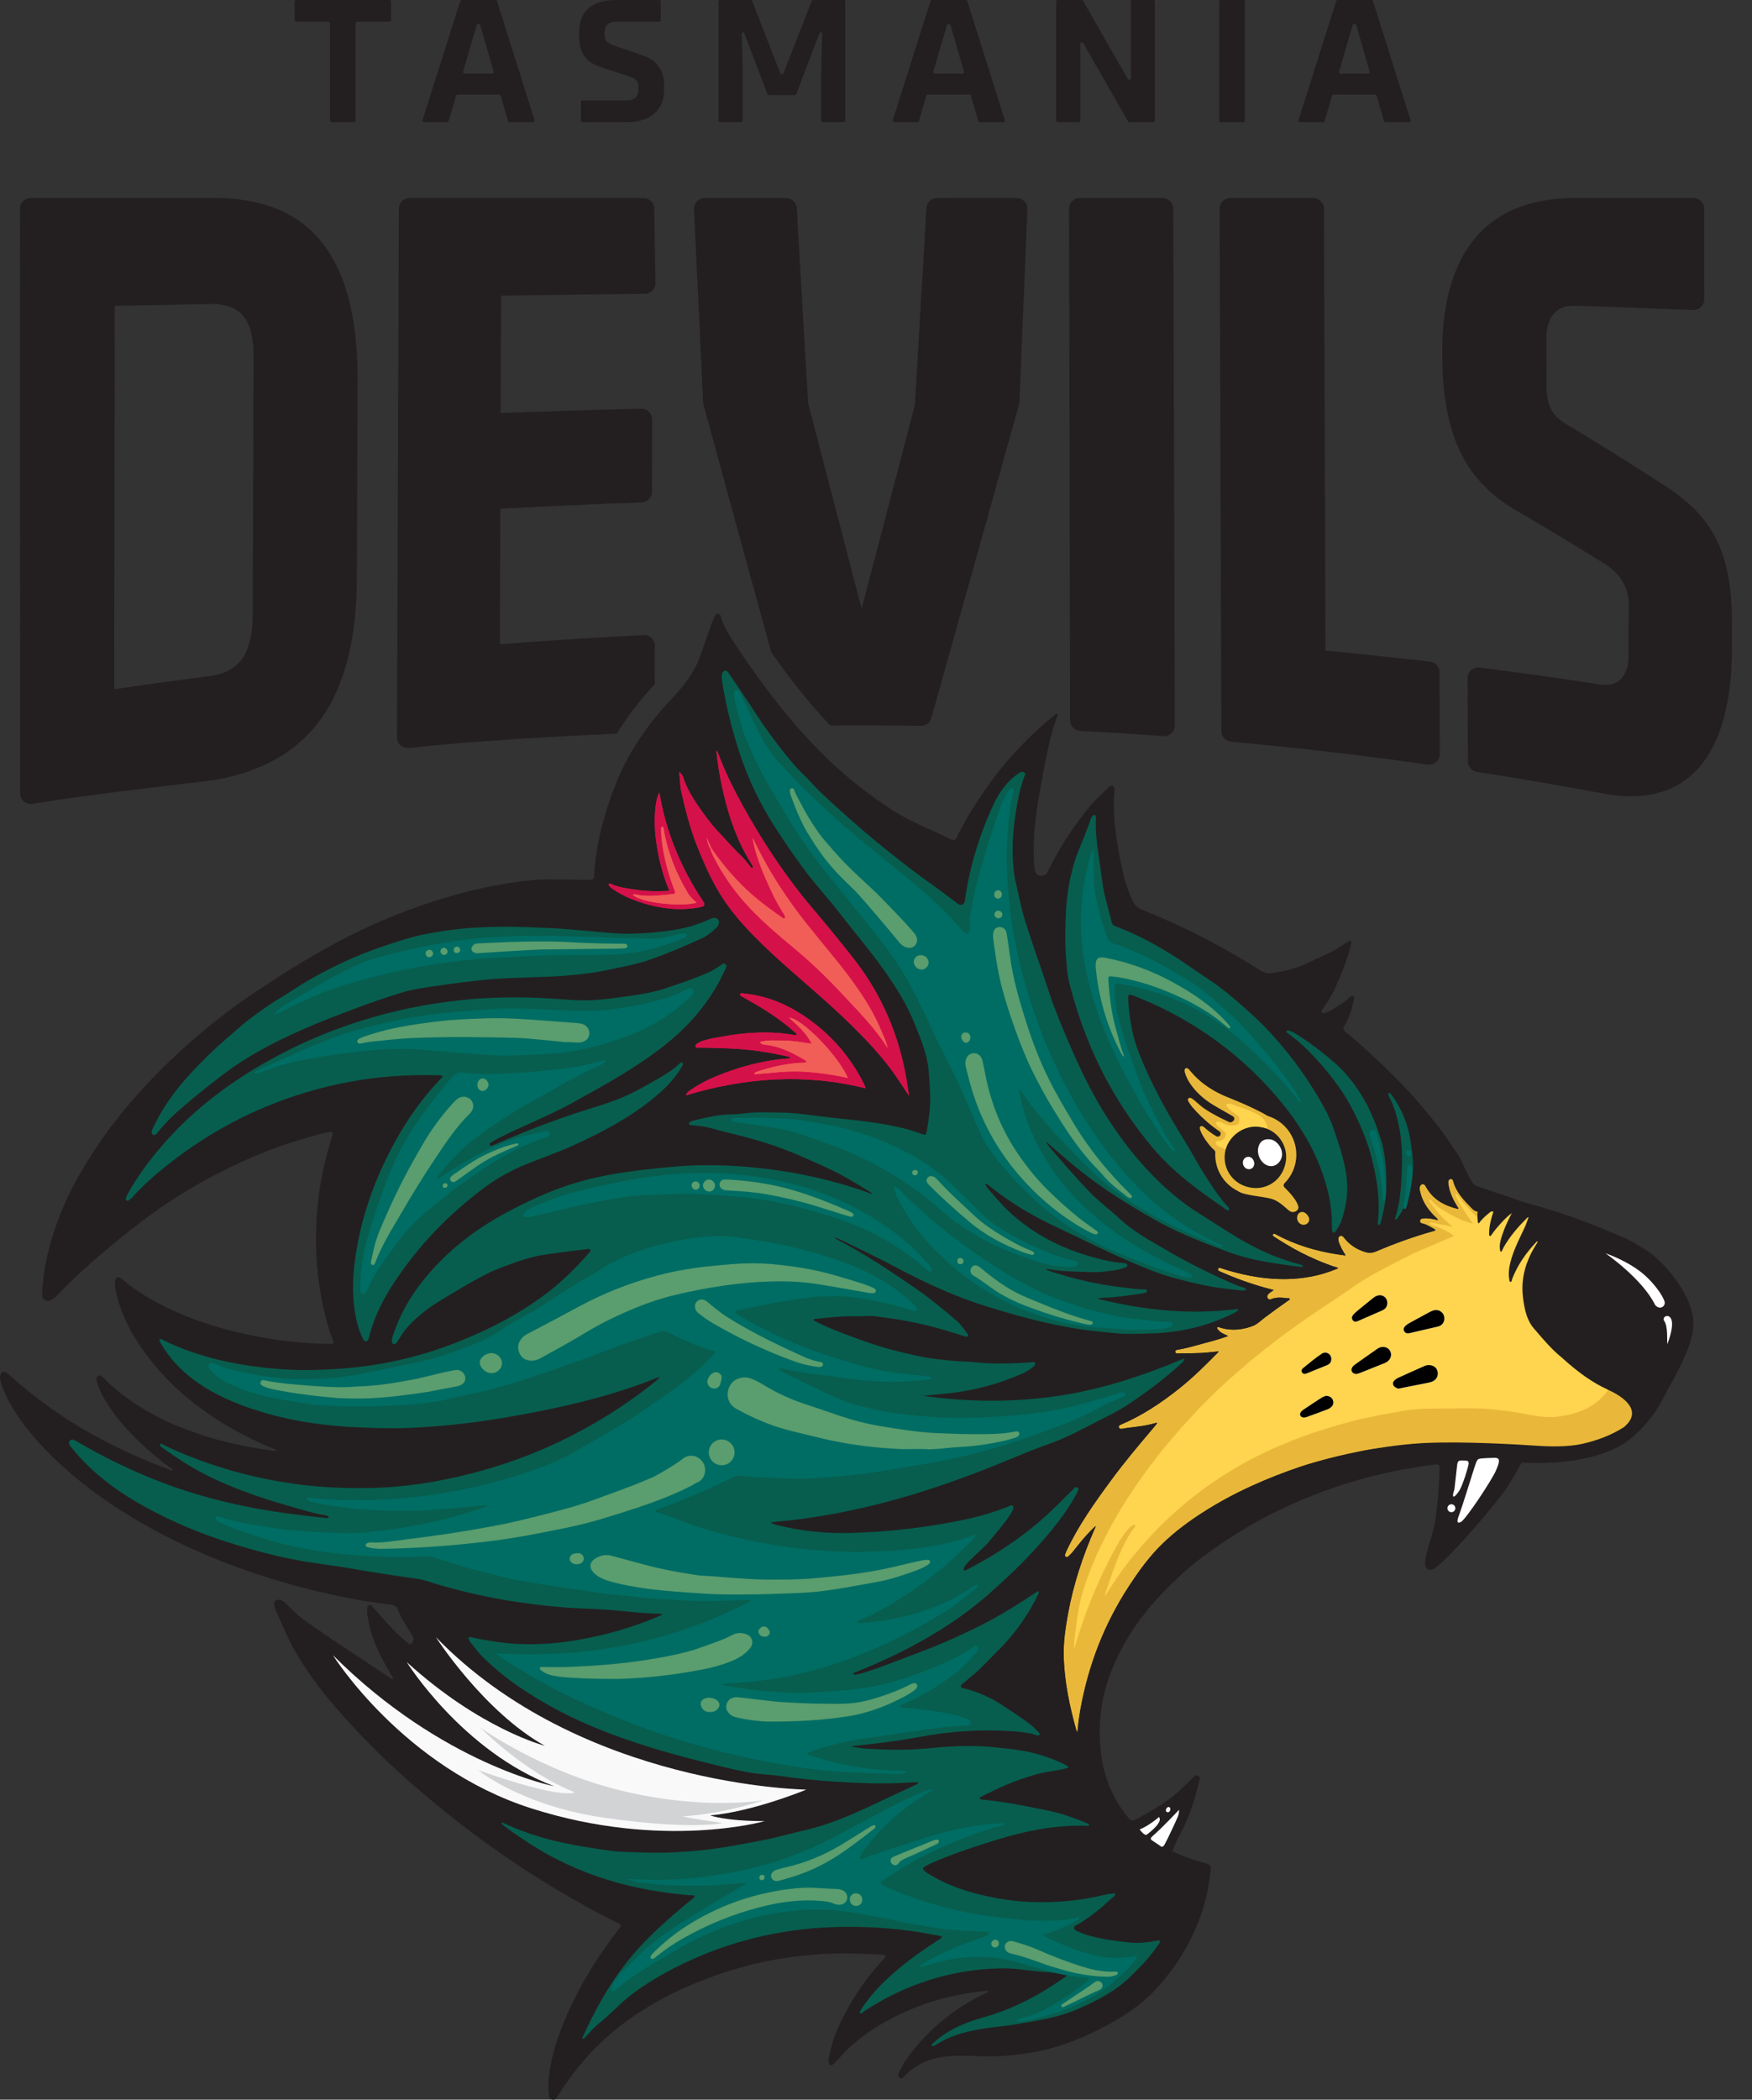<?xml version="1.0" encoding="utf-8"?>
<!-- Generator: Adobe Illustrator 28.3.0, SVG Export Plug-In . SVG Version: 6.00 Build 0)  -->
<svg version="1.1" id="Layer_1" xmlns="http://www.w3.org/2000/svg" xmlns:xlink="http://www.w3.org/1999/xlink" x="0px" y="0px"
	 viewBox="0 0 1281.675 1535.21" style="enable-background:new 0 0 1281.675 1535.21;" xml:space="preserve">
<rect x="0" y="0" width="1281.675" height="1535.21" fill="#333333" stroke="none"/>
<style type="text/css">
	.st0{fill:#E9B83A;}
	.st1{fill:#FFD44F;}
	.st2{fill:#FFFFFF;}
	.st3{fill:#231F20;}
	.st4{fill:#075E4E;}
	.st5{fill:#006D64;}
	.st6{fill:#F9F9FA;}
	.st7{fill:#D1D3D4;}
	.st8{fill:#D51149;}
	.st9{fill:#F15D57;}
	.st10{fill:#5A9D6E;}
</style>
<path class="st0" d="M951.125,881.7c-1.09-4.62-6.3-10.45-10.49-14.53c-0.17-0.17-0.2-0.37-0.2-0.48s0.02-0.31,0.2-0.49
	c5.86-5.87,9.09-13.65,9.09-21.92c0-13.62-8.72-25.53-21.83-29.67c-2.26-1.37-11.04-6.4-28.96-13.51
	c-16.63-6.6-24.35-15.69-27.25-19.11c-0.89-1.05-1.34-1.58-1.82-1.85c-1.42-0.8-2.46-0.62-3.08-0.32c-0.48,0.23-1.33,0.85-1.58,2.37
	c-0.46,2.81,4.14,16.91,23.05,27.8c6.04,3.47,10.16,5.84,12.97,7.45c0.29,0.16,0.34,0.42,0.34,0.56c0,0.12-0.02,0.41-0.32,0.61
	l-0.69,0.48c-0.22,0.16-0.49,0.2-0.72,0.1c-3.58-1.63-15.68-7.31-21.1-12.17c-4.94-4.43-6.7-5.84-8.45-5.72
	c-1.09,0.08-1.79,0.77-2.21,1.29c-0.27,0.33-0.57,0.91-0.44,1.8c0.63,4.37,12.78,16.69,23.64,23.98c0.31,0.21,0.41,0.59,0.22,0.95
	c-0.09,0.17-0.25,0.29-0.43,0.35c-0.171,0.045-0.354,0.024-0.51-0.06c-1.66-0.95-4.24-2.6-7.24-5.12
	c-1.93-1.93-3.38-2.7-4.7-2.53c-0.58,0.08-1.39,0.38-1.96,1.4c-1.92,3.37,6.03,14.58,10.74,18.66c0.19,0.17,0.29,0.4,0.28,0.63
	c-0.03,0.54-0.05,1.1-0.05,1.65c0,11.89,6.64,22.55,17.3,27.82l0.42,0.28c3.27,2.01,8.88,2.85,14.81,3.74
	c3.09,0.47,6.29,0.95,8.95,1.59c4.44,1.08,7.89,4.09,10.65,6.52c1.75,1.53,3.13,2.74,4.44,3.14c0.53,0.16,1.08,0.24,1.63,0.24
	c1.5,0,3-0.6,4.09-1.68c1.19-1.19,1.65-2.78,1.22-4.25L951.125,881.7z M801.405,1115.8c-3.42,3.18-6.59,6.62-9.62,10.17
	c-2.48,2.89-4.74,5.97-7.17,8.9c-0.97,1.17-2.12,2.18-3.22,3.23c-0.45,0.43-1.04,0.6-1.61,0.22s-0.98-0.9-0.72-1.63
	c0.32-0.88,0.67-1.75,1.06-2.59c8.72-18.78,20.72-35.5,32.91-52.07c9.41-12.8,19.65-24.95,29.92-37.07
	c1.2-1.42,2.36-2.87,3.51-4.26c-0.36-0.47-0.66-0.38-0.92-0.3c-6.94,2.1-14.12,2.78-21.26,3.69c-1.22,0.16-2.42,0.44-3.64,0.6
	c-0.93,0.12-1.85-0.02-2.13-1.08c-0.29-1.08,0.46-1.55,1.35-1.92c15.56-6.6,29.47-15.88,42.65-26.33
	c10.31-8.18,19.61-17.45,28.8-26.83c0.07-0.07,0.09-0.2,0.19-0.45c-2.6,0.26-5.12,0.51-7.64,0.77c-7.07,0.73-14.17,0.56-21.25,0.7
	c-1.03,0.02-2.66,0.37-2.8-1.06c-0.15-1.63,1.53-1.57,2.71-1.78c5.66-1.01,11.17-2.62,16.71-4.11c6.39-1.71,12.79-3.37,19.26-5.76
	c-1.47-0.68-2.78-1.21-4.01-1.89c-1.49-0.82-2.93-1.75-3.81-3.29c-0.2-0.35-0.46-0.79-0.22-1.16c0.27-0.41,0.76-0.17,1.14-0.08
	c1.7,0.42,3.38,1.01,5.1,1.29c6.94,1.14,13.68,0.21,20.16-2.38c3.14-1.25,5.47-3.79,8.14-5.79c5.72-4.29,11.5-8.49,17.37-12.58
	c0.46-0.32,1.26-0.52,1.15-1.19c-0.13-0.78-0.96-0.47-1.49-0.53c-4.14-0.5-8.28-0.99-12.3,0.72c-0.89,0.38-1.75,0.08-2.33-0.73
	c-0.59-0.82-0.44-1.66,0.07-2.47c1-1.58,2.68-2.34,4.41-3.52c-2.23-0.59-4.2-1.1-6.16-1.64c-11.2-3.11-22.09-7.06-32.73-11.73
	c-0.43-0.19-0.85-0.4-1.26-0.62c-0.59-0.33-0.83-0.86-0.59-1.48c0.27-0.68,0.8-0.97,1.56-0.72c2,0.66,4,1.36,6.02,1.94
	c13.76,3.94,27.77,6.45,42.11,6.23c12.57-0.19,24.83-2.41,36.52-7.23c0.53-0.22,1.14-0.29,1.6-0.93
	c-5.37-1.65-10.55-3.63-15.66-5.82c-7.86-3.38-15.44-7.27-22.76-11.71c-2.8-1.7-5.58-3.4-8.31-5.2c-0.64-0.42-1.49-0.87-0.99-1.75
	c0.56-1,1.41-0.44,2.14-0.04c14.26,7.7,29.53,12.26,45.5,14.67c1.73,0.26,3.47,0.51,5.32,0.77c0.02-0.88-0.56-1.34-0.9-1.88
	c-1.51-2.46-2.8-5.01-3.81-7.71c-0.26-0.7-0.35-1.48-0.4-2.24c-0.08-1.06,0.21-2.04,1.29-2.46c1.19-0.46,1.99,0.19,2.69,1.09
	c4.08,5.27,9.39,8.78,15.74,10.69c2.57,0.77,5.25,0.67,7.75-0.4c13.76-5.88,27.8-10.98,42.22-14.97
	c0.43-0.12,1.06-0.12,1.14-0.66c0.07-0.52-0.49-0.75-0.89-0.97c-2.67-1.45-5.23-3.15-8.25-3.85
	c-0.99-0.23-2.03-0.58-1.94-1.88c0.09-1.41,1.2-1.78,2.36-1.9c2.95-0.31,5.84,0.2,8.72,0.81c0.61,0.13,1.23,0.25,1.86,0.37
	c0.14-0.83-0.45-1.04-0.81-1.37c-5.49-5.12-9.91-10.93-11.82-18.37c-0.35-1.37-0.78-2.72-0.53-4.15
	c0.19-1.11,0.7-2.04,1.92-2.24c1.23-0.2,1.93,0.52,2.47,1.55c5.04,9.48,13.52,14.09,23.53,16.49c0.1,0.02,0.22-0.05,0.34-0.08
	c0.12-0.68-0.42-1.06-0.71-1.54c-3.16-5.13-5.79-10.46-6.58-16.53c-0.11-0.88-0.23-1.76,0.15-2.6c0.33-0.76,0.89-1.24,1.77-1.17
	c0.8,0.06,1.3,0.53,1.49,1.28c2.23,8.58,8.2,14.57,14.15,20.59c1.42,1.44,3.12,2.09,5.22,2.03c5.03-0.14,10.08,0.13,15.1-0.47
	s9.93,0.55,14.87,1.04c6.61,0.66,12.57,2.69,19.02,4.14c0.23,0.05,0.46,0.12,0.67,0.22c8.98,4.18,0.57,5.7,9.81,9.07
	c19.04,6.93,35.16,18,48.13,33.62c5.7,6.86,11.08,13.96,16.18,21.26c7.8,11.19,12.38,23.54,12.38,37.3
	c0,16.22-6.35,29.86-17.73,41.19c-11.13,13.15-26.86,20.38-43.24,24.07c-10.25,2.31-37.79,0.55-50.32-0.66
	c-13.33-1.28-26.53-1.28-39.89-1.32c-10.5-0.03-20.99-0.53-31.44,0.38c-11.2,0.97-21.68,2.42-32.84,3.93
	c-7.77,1.05-41.99,9.4-51.06,12.5c-25.27,8.65-49.61,19.23-72.16,33.69c-10.28,6.59-20.06,13.86-28.9,22.32
	c-9.94,9.51-17.92,20.58-25.38,32.05c-17.82,27.39-29.34,57.27-35.17,89.39c-0.5,2.77-0.93,5.55-1.3,8.34
	c-0.37,2.78-0.63,5.58-0.94,8.44c-0.36-0.14-0.61-0.7-0.71-1.07c-4.89-17.19-8.49-34.62-9.26-52.51
	c-0.48-11.17,1.16-22.22,3.17-33.19c3.92-21.38,10.75-41.86,19.42-61.75c0.29-0.67,0.87-1.29,0.57-2.13
	c0.24,0.1,0.29,0.02,0.2-0.2l-0.17,0.24L801.405,1115.8z M1052.275,892.15l0.07-0.07l-0.11-0.02L1052.275,892.15z"/>
<path class="st0" d="M1052.275,892.15l-0.04-0.09l0.12,0.02L1052.275,892.15z M801.405,1115.8l0.17-0.24
	c0.09,0.23,0.04,0.31-0.2,0.2L801.405,1115.8z"/>
<path class="st1" d="M1189.445,962.3c-1.44-8.47-4.6-16.45-7.65-24.43c-7.59-19.86-21.77-32.78-41.87-39.32
	c-11.4-3.71-7.09-4.87-16.68-4.65l3.04-5.36l-15.56-6.29l-15.23,0.99l-11.26,1.99l-2.21,5.61c-2.9-2.23-5.58-4.76-8.06-7.54
	c-2.69-3.01-5.41-6.01-7.63-9.41c-0.26-0.4-0.62-1.05-1.23-0.71c-0.64,0.36-0.21,0.95,0,1.39c1.15,2.44,2.28,4.87,3.76,7.14
	c2.81,4.3,5.51,8.68,8.56,12.82c-0.05,0.05-0.1,0.09-0.15,0.14c-7.05-1.77-13.46-5.01-19.69-8.64
	c-3.85-2.24-7.6-4.65-10.39-8.25c-0.34-0.44-0.82-0.77-1.36-0.36c-0.51,0.39-0.14,0.85,0.08,1.25c0.14,0.26,0.31,0.5,0.48,0.73
	c3.74,5.03,7.57,9.99,12.37,14.08c1.27,1.08,2.47,2.26,3.7,3.39c-0.34,0-0.69,0.04-1-0.05c-4.39-1.29-8.97-1.63-13.38-2.81
	c-0.66-0.18-1.67-0.6-1.93,0.48c-0.24,0.98,0.79,0.95,1.41,1.17c5.08,1.81,10.08,3.79,14.56,6.89c0.42,0.29,1.13,0.44,1.1,1.01
	c-0.02,0.59-0.75,0.65-1.2,0.84c-7.8,3.35-15.61,6.68-23.42,10.02c-7.82,3.35-15.24,7.49-22.79,11.36
	c-7.34,3.77-14.67,7.61-21.54,12.22c-6.27,4.21-12.46,8.55-18.75,12.72c-14.99,9.91-29.83,20-44.05,30.99
	c-11.87,9.17-23.4,18.72-34.47,28.83c-7.92,7.23-15.56,14.73-22.88,22.57c-6.79,7.26-13.44,14.65-19.8,22.29
	c-6.36,7.65-12.42,15.52-18.24,23.6c-6.81,9.46-13.24,19.18-19.05,29.27c-8.89,15.45-16.71,31.43-22.6,48.3
	c-2.08,5.97-3.86,12.02-5.01,18.25c-1.046,5.626-1.903,11.286-2.57,16.97c-0.52,4.46-1.19,8.91-1.13,13.45
	c0.53-1.22,0.98-2.46,1.36-3.72c6.91-23.2,16.01-45.51,27.46-66.84c3.24-6.04,6.51-12.07,11.25-17.15
	c0.92-0.99,1.94-1.88,3.18-2.44c0.5-0.22,1.07-0.27,1.41,0.29c0.32,0.53-0.26,1.16-0.67,1.64c-1.2,1.49-2.5,3.42-3.14,4.49
	c-2.55,4.23-4.31,7.59-6.33,12.07c-4.46,9.89-7.82,20.19-11.32,30.43c-0.25,0.75-1,1.58-0.35,2.57
	c2.88-4.38,5.61-8.73,8.53-12.95c15.47-22.38,34.01-41.88,55.31-58.81c17.1-13.59,35.58-24.89,55.39-34.05
	c16.83-7.78,34.2-14.08,52.05-19.07c6.77-1.89,13.52-3.91,20.43-5.12c9.65-2.13,9.77-2.02,23.77-4.53
	c9.61-2.14,19.39-2.11,29.16-2.17c3.34-0.02,6.67-0.03,10.01-0.06c9.3-0.07,18.6-0.34,27.89,0.61
	c8.15,0.84,16.27,1.72,24.31,3.36c5.38,1.09,15.7,3.24,24.29,2.04c14.64-2.04,25.81-6.14,35.29-17.47
	c13.64-16.32,18.02-35.26,14.47-56.08L1189.445,962.3z"/>
<path class="st2" d="M1044.995,998.07c-0.56,0.13-1.76,0.23-2.8,0.69c-6.54,2.88-13.06,5.81-19.55,8.78
	c-0.955,0.445-1.825,1.054-2.57,1.8c-1.11,1.1-1.39,2.66-0.56,3.87c0.64,0.94,1.91,1.55,3.02,2.04
	c0.55,0.24,1.37-0.09,2.06-0.22c6.9-1.35,13.8-2.68,20.68-4.09c1.24-0.25,2.51-0.7,3.59-1.34c2.57-1.54,3.55-4.48,2.66-7.35
	c-0.78-2.51-3.02-4.08-6.51-4.16L1044.995,998.07z M992.225,1004.65c0.55-0.15,1.59-0.35,2.56-0.73
	c5.99-2.37,11.97-4.77,17.94-7.18c0.65-0.26,1.29-0.58,1.87-0.96c2.85-1.87,3.82-5.21,2.34-7.95c-1.41-2.62-4.54-3.67-7.62-2.53
	c-0.65,0.24-1.29,0.58-1.86,0.98c-5.38,3.75-10.75,7.51-16.09,11.32c-0.84,0.6-1.67,1.35-2.21,2.22c-1.35,2.19,0,4.63,3.06,4.84
	L992.225,1004.65z M1056.595,964.34c0.21-4.09-3.29-7.15-7.32-6.33c-1.02,0.21-2.04,0.59-2.95,1.08
	c-5.06,2.7-10.11,5.44-15.14,8.2c-0.92,0.5-1.8,1.1-2.62,1.77c-1.63,1.33-2.11,2.92-1.33,4.28c0.9,1.57,2.34,1.77,3.97,1.4
	c6.84-1.58,13.68-3.14,20.51-4.74c3-0.7,4.74-2.77,4.88-5.65L1056.595,964.34z M1014.875,952.88c0.16-4.01-3.41-6.78-7.3-5.56
	c-1.08,0.34-2.13,0.98-3.03,1.69c-4.11,3.27-8.17,6.61-12.23,9.95c-0.81,0.67-1.56,1.42-2.25,2.2c-1.11,1.25-1.54,2.68-0.45,4.13
	c1.15,1.53,2.6,1.12,4.09,0.46c5.76-2.54,11.53-5.05,17.31-7.55c2.36-1.02,3.77-2.68,3.85-5.33h0.01V952.88z M969.985,1020.57
	c-0.68,0.27-1.97,0.57-3.02,1.24c-4.53,2.89-9,5.88-13.48,8.87c-0.67,0.45-1.33,0.99-1.81,1.63c-1.34,1.79-0.43,3.88,1.79,4.09
	c0.79,0.07,1.65-0.08,2.4-0.35c5.17-1.86,10.34-3.74,15.46-5.72c1.05-0.41,2.08-1.12,2.86-1.94c1.32-1.39,1.5-3.13,0.79-4.91
	c-0.7-1.75-2.54-2.94-5-2.94v0.03L969.985,1020.57z M973.915,994c0.25-3.78-3.7-6.41-7-4.21c-4.75,3.16-9.12,6.89-13.59,10.46
	c-1.04,0.83-1.66,2.09-0.68,3.4c0.95,1.27,2.18,0.98,3.47,0.45c4.86-2,9.73-3.94,14.6-5.91c1.9-0.76,3.06-2.09,3.19-4.2h0.01
	L973.915,994z"/>
<path d="M1044.995,998.07c3.49,0.08,5.73,1.65,6.51,4.16c0.89,2.87-0.09,5.81-2.66,7.35c-1.08,0.65-2.35,1.09-3.59,1.34
	c-6.88,1.41-13.78,2.75-20.68,4.09c-0.69,0.13-1.51,0.46-2.06,0.22c-1.11-0.49-2.38-1.1-3.02-2.04c-0.83-1.21-0.56-2.77,0.56-3.87
	c0.74-0.73,1.63-1.37,2.57-1.8c6.5-2.97,13.01-5.91,19.55-8.78c1.05-0.46,2.25-0.56,2.8-0.69L1044.995,998.07z
	 M992.225,1004.65c-3.06-0.21-4.42-2.65-3.06-4.84c0.54-0.87,1.37-1.62,2.21-2.22c5.34-3.81,10.71-7.56,16.09-11.32
	c0.57-0.4,1.21-0.73,1.86-0.98c3.07-1.15,6.2-0.09,7.62,2.53c1.48,2.74,0.51,6.08-2.34,7.95c-0.58,0.38-1.22,0.7-1.87,0.96
	c-5.97,2.41-11.95,4.82-17.94,7.18c-0.97,0.38-2.01,0.58-2.56,0.73L992.225,1004.65z M1056.595,964.34
	c-0.14,2.88-1.88,4.95-4.88,5.65c-6.83,1.6-13.67,3.16-20.51,4.74c-1.63,0.38-3.06,0.17-3.97-1.4c-0.78-1.36-0.3-2.95,1.33-4.28
	c0.81-0.66,1.7-1.26,2.62-1.77c5.03-2.76,10.07-5.5,15.14-8.2c0.92-0.49,1.94-0.87,2.95-1.08c4.03-0.82,7.52,2.24,7.32,6.33
	L1056.595,964.34z M1014.875,952.88c-0.08,2.65-1.49,4.31-3.85,5.33c-5.78,2.49-11.55,5.01-17.31,7.55
	c-1.49,0.66-2.95,1.07-4.09-0.46c-1.09-1.45-0.66-2.88,0.45-4.13c0.7-0.78,1.45-1.53,2.25-2.2c4.06-3.34,8.12-6.68,12.23-9.95
	c0.9-0.71,1.95-1.35,3.03-1.69c3.88-1.22,7.45,1.55,7.3,5.56h-0.01V952.88z M969.985,1020.57c2.45,0,4.3,1.19,5,2.94
	c0.71,1.77,0.54,3.52-0.79,4.91c-0.78,0.82-1.81,1.53-2.86,1.94c-5.13,1.98-10.29,3.85-15.46,5.72
	c-0.75,0.27-1.61,0.42-2.4,0.35c-2.22-0.21-3.13-2.3-1.79-4.09c0.48-0.64,1.14-1.19,1.81-1.63c4.47-2.99,8.94-5.98,13.48-8.87
	c1.05-0.67,2.34-0.97,3.02-1.24v-0.03L969.985,1020.57z M973.915,994c-0.13,2.11-1.3,3.43-3.2,4.2c-4.87,1.97-9.75,3.91-14.6,5.91
	c-1.29,0.53-2.52,0.82-3.47-0.45c-0.98-1.31-0.36-2.57,0.68-3.4c4.47-3.57,8.84-7.31,13.59-10.46c3.31-2.2,7.25,0.43,7,4.21
	L973.915,994z"/>
<path class="st3" d="M1238.515,972.29c3.42-23.44-23.17-52.14-36.01-59.35c-0.83-0.46-5.33-3.38-9.22-5.47
	c-1.01-0.54-1.99-1.05-2.83-1.45c-2.54-1.11-4.98-2.17-7.34-3.18c-0.69-0.29-1.32-0.56-2-0.84c-1.63-0.69-3.25-1.38-4.81-2.02
	c-0.84-0.35-1.62-0.67-2.44-1c-1.32-0.54-2.65-1.09-3.92-1.6c-0.86-0.35-1.68-0.67-2.51-1c-1.15-0.46-2.3-0.92-3.41-1.35
	c-0.85-0.33-1.67-0.65-2.49-0.96c-1.04-0.4-2.08-0.8-3.08-1.18c-0.8-0.3-1.59-0.59-2.37-0.88c-0.96-0.36-1.92-0.71-2.85-1.05
	c-0.77-0.28-1.53-0.55-2.29-0.82c-0.89-0.32-1.78-0.63-2.64-0.93c-0.73-0.25-1.45-0.5-2.16-0.75c-0.85-0.29-1.68-0.57-2.51-0.85
	c-0.69-0.23-1.38-0.46-2.06-0.69c-0.82-0.27-1.62-0.53-2.41-0.78c-0.64-0.21-1.28-0.41-1.91-0.61
	c-0.82-0.26-1.63-0.51-2.44-0.76c-0.58-0.18-1.16-0.36-1.73-0.53c-0.84-0.26-1.67-0.5-2.49-0.75c-0.51-0.15-1.03-0.31-1.53-0.46
	c-0.95-0.28-1.89-0.56-2.83-0.83c-0.36-0.11-0.73-0.21-1.09-0.32c-1.12-0.32-2.23-0.64-3.34-0.96
	c-0.19-0.05-0.38-0.11-0.57-0.16c-2.38-0.68-4.76-1.35-7.17-2.04l-0.41-0.12c-20.99-7.53-33.52-10.9-35.15-12.38
	c-2.86-2.6-8.96-16.34-10.22-19.2c-1.946-3.126-3.953-6.213-6.02-9.26c-13.11-19.29-28.19-36.91-44.84-53.25
	c-10.49-10.28-21.26-20.22-32.54-29.63c-2.79-2.33-2.79-2.35-0.97-5.47c3.35-5.76,5.12-12.08,6.55-18.52
	c0.2-0.9,0.56-1.94-0.53-2.51c-1-0.52-1.78,0.17-2.54,0.73c-0.19,0.14-0.36,0.3-0.53,0.46c-3.61,3.41-7.85,5.96-12.07,8.51
	c-1.6,0.96-3.35,1.7-5.08,2.42c-1.01,0.42-2.18,0.52-2.89-0.5c-0.7-1.01,0.3-1.75,0.81-2.46c3.39-4.67,6.5-9.51,8.89-14.76
	c3.84-8.45,7.4-17.02,10.14-25.9c0.73-2.35,1.3-4.76,1.87-7.15c0.15-0.65,0.28-1.46-0.54-1.85c-0.62-0.3-1.12,0.14-1.61,0.45
	c-2.97,1.89-5.9,3.85-8.92,5.66c-6.06,3.64-12.72,6.05-18.99,9.25c-9.25,4.74-19.05,7.2-29.28,8.37c-2.12,0.24-3.91-0.15-5.68-1.25
	c-4.09-2.54-8.21-5.03-12.33-7.51c-24.19-14.58-49.37-27.19-75.59-37.67c-3.33-1.33-5.56-3.33-7.02-6.42
	c-0.75-1.59-1.44-3.21-2.1-4.85c-3.48-8.65-5.52-17.68-7.23-26.82c-3.03-16.2-5.62-32.4-3.91-48.97c0.05-0.46,0.03-0.94-0.01-1.41
	c-0.1-0.98-0.39-1.89-1.47-2.17s-2.03,0.19-2.89,1.14c-1.44,1.58-9.57,9.14-12.17,12.03c-4.02,4.46-7.41,9.4-11.03,14.18
	c-8.53,11.27-15.28,23.52-21.79,36.11c-1.42,2.75-5,2.88-7.02,1.49c-2.39-1.66-2.37-6.15-2.5-8.29
	c-0.83-14.49,0.32-28.86,2.62-43.15c1.46-9.04,3.14-18.04,4.84-27.03c2.33-12.35,4.87-24.65,9.27-36.48
	c0.28-0.75,1.07-1.77,0.25-2.53c-0.87-0.58-1.67,0.62-2.28,1.1c-7.77,6.1-14.95,12.86-21.89,19.87
	c-10.52,10.62-20.08,22.05-28.56,34.36c-7.6,11.03-14.73,22.36-20.58,34.45c-1.22,2.52-2.13,2.86-4.77,1.71
	c-2.91-1.26-5.71-2.76-8.6-4.07c-11.56-5.24-23.29-10.27-33.94-17.16c-32.2-20.82-58.25-45.09-86.57-81.33
	c-9.54-12.21-36.3-48.88-38.3-58.21c-0.53-2.48-1.23-4.29-2.98-4.07c-2.1,0.25-2.92,4.22-4.23,6.78
	c-0.16,0.31-8.76,25.95-11.04,30.42c-6.02,11.78-11.22,17.44-20.18,27.11c-16.37,17.67-29.81,37.13-38.78,59.57
	c-8.64,21.61-14.6,43.86-16.15,67.18c-0.23,3.42-0.55,3.7-4.11,3.61c-2.11-0.05-31.52-0.66-36.19-0.27
	c-21.37,1.77-42.32,5.87-62.94,11.69c-16.06,4.53-31.79,10.03-47.21,16.45c-14.87,6.19-29.34,13.2-43.44,20.96
	c-18.12,9.97-35.65,20.91-52.83,32.42c-16.41,11-32.11,22.94-46.97,35.9s-28.92,26.8-41.99,41.63
	c-17.01,19.28-31.85,40.01-44.08,62.66c-10.13,18.76-17.29,38.53-21.5,59.39c-1.44,7.14-2.24,14.38-2.5,21.67
	c-0.07,1.98,0.26,3.79,2.19,4.82c1.88,1,3.63,0.51,5.31-0.58c1.49-0.97,2.74-2.21,3.97-3.47c6.13-6.32,12.42-12.47,18.94-18.39
	c14.96-13.59,30.6-26.32,46.8-38.4c19.19-14.31,39.69-26.35,61.21-36.74c16.11-7.78,32.64-14.45,49.78-19.58
	c6.97-2.09,13.97-4.13,21.09-5.65c3.45-0.74,3.72-0.4,2.73,3.08c-1.12,3.95-2.28,7.89-3.37,11.86c-3.9,14.19-6.38,28.66-7.52,43.3
	c-1.14,14.63-1.2,29.29,0.39,43.96c1.62,15.01,4.41,29.72,9.11,44.07c0.73,2.23,1.59,4.42,2.4,6.62c0.44,1.19,0.04,1.81-1.24,1.82
	c-0.59,0-1.17,0-1.76-0.01c-14.58-0.17-29.08-1.48-43.47-3.75c-21.53-3.4-42.53-8.91-62.74-17.13
	c-16.06-6.54-31.25-14.67-44.66-25.82c-0.63-0.52-1.27-1.06-1.98-1.46c-2.07-1.18-3.29-0.59-3.74,1.79
	c-0.44,2.35-0.08,4.67,0.37,6.99c2.64,13.58,8.24,25.93,15.64,37.49c12.23,19.11,27.76,35.13,45.96,48.62
	c16.32,12.1,34.01,21.74,52.72,29.57c1.11,0.46,2.35,0.77,3.45,1.91c-0.71,0.06-1.07,0.15-1.4,0.1
	c-1.86-0.25-3.72-0.54-5.58-0.8c-20.19-2.81-39.9-7.56-58.99-14.78c-20.06-7.58-38.51-17.93-54.72-32.06
	c-2.3-2-4.38-4.25-6.57-6.37c-0.87-0.84-1.88-1.63-3.12-0.98c-1.28,0.67-1.63,1.94-1.45,3.33c0.07,0.58,0.23,1.15,0.41,1.71
	c0.91,2.67,1.87,5.31,3.16,7.83c4.36,8.52,9.97,16.18,16.23,23.38c10.15,11.66,21.63,21.84,34.09,30.97
	c0.72,0.53,1.69,0.84,1.99,1.89c-1.06,0.42-1.86-0.27-2.69-0.57c-19.26-6.95-37.76-15.55-55.72-25.39
	c-22.05-12.09-42.24-26.74-60.95-43.48c-0.87-0.78-1.77-1.57-2.77-2.15c-1.86-1.08-2.97-0.58-3.81,1.46
	c-0.82,1.97-0.56,3.88,0.08,5.84c2.82,8.67,7.02,16.64,12.11,24.17c10,14.8,22.21,27.6,35.52,39.4
	c21.75,19.28,45.99,34.93,71.73,48.26c20.57,10.65,41.9,19.58,63.87,26.99c22.17,7.48,44.67,13.72,67.63,18.27
	c11.29,2.24,22.63,4.15,34.07,5.42c2.85,0.32,4.69,1.48,5.77,4.29c1.64,4.28,4.06,8.2,6.46,12.11c1.47,2.4,2.94,4.81,4.36,7.24
	c0.88,1.5,0.44,3.26-1.03,4.68c-1.42,1.37-2.33,0.05-3.3-0.67c-1.03-0.77-2-1.63-2.97-2.49c-7.76-6.87-14.43-14.78-21.35-22.45
	c-0.39-0.44-0.73-0.93-1.12-1.36c-0.56-0.61-1.16-1.25-2.1-1.02c-1.09,0.26-1.44,1.23-1.52,2.15c-0.13,1.39-0.22,2.83-0.04,4.21
	c0.82,6.42,2.27,12.7,4.5,18.8c3.4,9.32,8.3,17.88,13.3,26.39c0.43,0.73,1.31,1.4,0.79,2.59c-1.11-0.2-1.92-0.91-2.77-1.49
	c-18.15-12.14-36.57-23.9-54.47-36.41c-5.39-3.76-10.92-7.34-15.56-12.07c-1.97-2.01-4-3.97-6.04-5.91
	c-1.3-1.24-2.79-2.16-4.69-2.12c-2.1,0.04-3.38,1.24-3.2,3.31c0.12,1.38,0.47,2.81,1.05,4.07c4.2,9.05,7.72,18.41,12.57,27.16
	c8.92,16.1,19.73,30.88,31.8,44.71c17.31,19.85,35.88,38.48,55.76,55.76c22,19.12,44.91,37.09,69,53.52
	c21.95,14.97,44.62,28.75,68.08,41.2c4.56,2.42,9.24,4.64,13.83,7c2,1.03,2.04,1.34,0.74,3.16c-0.27,0.38-0.59,0.73-0.88,1.1
	c-13.27,17.28-25.07,35.5-34.38,55.23c-8.04,17.05-14.74,34.56-16.68,53.55c-0.43,4.24-0.38,8.44,0.06,12.65
	c0.16,1.54,0.92,2.64,2.51,3.03c1.46,0.36,2.51-0.28,3.32-1.42c0.67-0.96,1.32-1.94,1.94-2.94
	c13.34-21.57,30.46-39.57,51.05-54.32c15.74-11.28,32.76-20.19,50.72-27.38c20.8-8.33,42.21-14.42,64.4-17.64
	c11.51-1.67,23.06-2.72,34.7-3.04c11.29-0.31,22.54,0.22,33.8,0.72c1.43,0.06,3.03-0.13,4.06,1.17
	c-0.33,1.06-1.03,1.55-1.58,2.14c-11.95,12.93-21.99,27.2-29.89,42.94c-4.7,9.38-8.52,19.08-10.15,29.53
	c-0.18,1.17-0.4,2.33-0.03,3.48c0.56,1.74,1.78,2.18,3.2,0.98c1.25-1.05,2.37-2.28,3.45-3.52c8.72-10.02,18.95-18.23,30.29-25.04
	c23.87-14.32,49.84-22.27,77.46-25.07c0.72-0.07,1.56-0.36,2.42,0.47c-0.82,0.43-1.42,0.76-2.04,1.06
	c-22.31,10.71-41.12,25.73-55.97,45.59c-2.96,3.96-5.6,8.12-7.58,12.67c-0.59,1.35-0.9,2.81,0.58,3.79
	c1.45,0.96,2.35-0.17,3.27-1.12c7.89-8.16,17.52-12.89,28.74-14.3c8.53-1.08,17.1-0.89,25.66-0.49c8.23,0.39,16.43,0.28,24.62-0.67
	c10.86-1.26,21.65-2.87,32.14-6.12c17.83-5.53,34.55-13.4,50.29-23.45c8.37-5.35,16.02-11.4,22.74-18.75
	c16.77-18.34,29.05-39.15,35.69-63.19c2.13-7.72,3.48-15.58,4.3-23.53c0.37-3.58-0.14-4.29-3.53-5.29
	c-1.01-0.3-2.04-0.56-3.06-0.84c-7.39-2.01-14.52-4.59-21.32-7.85c0.47-1.88,2.04-5.94,6.7-14.76
	c8.39-15.86,12.22-34.25,13.18-37.5s-2.47-3.72-3.58-2.91s-7.78,8.08-15.66,14.65s-25.36,16.16-28.26,17.53
	c-1.65,0.77-2.73,0.32-3.38-0.21c-6.269-7.131-11.32-15.246-14.95-24.02c-4.19-10.09-6.24-20.62-6.95-31.49
	c-1.09-16.5,0.9-32.56,6.39-48.19c8.7-24.75,23.25-45.75,41.44-64.34c8.04-8.22,16.55-15.97,25.74-22.97
	c17.71-13.5,36.54-25.17,56.56-34.92c21.61-10.52,44.07-18.75,67.34-24.78c16.28-4.22,32.76-7.24,49.42-9.14
	c0.71,0.23,1.37,0.87,1.36,2.55c-0.02,3.69-0.68,33.64-5.81,50.19s-7.12,24.16-0.66,24.49
	c6.45,0.33,46.34-46.34,55.27-59.41c5.79-8.47,8.82-15.11,11.42-19.03c48.71,2.2,71.05-10.46,79.74-17.66
	c17.12-14.18,22.1-26.93,29.79-40.72c8.02-14.37,14.03-27.16,15.72-38.73L1238.515,972.29z M445.415,646.41
	c0.29-0.46,0.81-0.48,1.23-0.27c6.14,2.94,12.84,3.53,19.42,4.52c7.65,1.15,15.37,1.13,23.61,0.7c-3.4-8.26-5.85-16.06-7.54-24.09
	c-2.62-12.45-4.1-24.98-2.52-37.7c0.42-3.34,0.92-6.68,2.78-10.03c2.38,14.55,6.3,28.26,11.73,41.51
	c5.38,13.15,12,25.66,19.96,37.46c2.07,3.07,1.57,4.12-1.96,4.8c-15.51,3-30.54,0.89-45.31-4.17c-6.45-2.21-12.59-5.06-18.23-8.94
	c-1.06-0.73-2.17-1.41-2.93-2.49c-0.28-0.39-0.53-0.82-0.24-1.29L445.415,646.41z M519.555,1327.34
	c-0.3,0.02,10.98,4.22,39.93,4.21c0,0-74.6,21.3-170.64-9.28c-93.89-29.89-145.27-112-145.27-112
	c80.24,80.07,161.88,95.79,161.88,95.79c-67.18-25.32-107.91-90.78-107.91-90.78c53.98,49.16,101.02,61.19,101.02,61.19
	c-44.81-25.04-79.7-79.41-79.7-79.41c106.4,109.48,270.99,111.46,270.99,111.46s-39.32,16.27-70.31,18.83h0.01L519.555,1327.34z
	 M501.805,800.85c0.59-1.93,1.95-2.83,3.17-3.69c5.59-3.9,11.57-7.15,17.85-9.77c17.19-7.18,34.98-12.07,53.64-13.43
	c0.46-0.03,0.93-0.12,1.38-0.2c0.07-0.01,0.12-0.13,0.2-0.21c-0.3-1.24-1.43-1-2.26-1.19c-14.09-3.22-28.33-5.3-42.79-5.82
	c-7.38-0.26-14.76-0.56-22.15-0.53c-0.68,0-1.49,0.32-1.88-0.48c-0.51-1.07,0.21-1.81,0.97-2.37c1.81-1.35,3.91-2.1,6.06-2.71
	c4.29-1.22,8.7-1.84,13.08-2.64c13.43-2.46,26.95-3.5,40.6-2.52c3.75,0.27,7.44,0.96,11.16,1.43c0.66,0.09,1.34,0.47,2.06-0.15
	c-0.31-1.35-1.56-1.95-2.48-2.75c-10.1-8.85-21.3-16.09-33.02-22.57c-1.74-0.96-3.46-1.98-5.18-2.98c-0.53-0.31-0.95-0.75-0.73-1.41
	c0.23-0.71,0.91-0.7,1.47-0.62c3.25,0.44,6.52,0.79,9.74,1.42c12.1,2.39,23.22,7.24,33.56,13.91c18.3,11.79,32.76,27.2,43.3,46.25
	c1.35,2.43,2.66,4.89,3.67,7.91c-44.38-11.07-87.91-7.94-131.43,5.11h0.01V800.85z M655.185,786.49
	c-10.08-14.53-22.28-27.15-34.91-39.44c-17.75-17.26-37.07-32.76-55.19-49.59c-15.4-14.31-30.11-29.3-40.64-47.77
	c-5.7-10-10.29-20.53-14.52-31.21c-5.02-12.67-8.36-25.84-11.42-39.08c-1.09-4.7-0.94-9.54-1.67-14.96c1.43,1.33,2.33,2.1,2.78,3.5
	c2.38,7.44,6.23,14.19,10.59,20.56c4.49,6.57,9.16,13.04,14.58,18.93c6.12,6.64,12.19,13.32,18.66,19.62
	c2.11,2.05,3.7,4.54,5.57,6.79c0.38,0.46,0.88,1.03,1.44,0.72c0.86-0.48,0.32-1.2-0.02-1.78c-1.5-2.52-3.11-4.97-4.52-7.53
	c-8.81-15.95-14.14-33.14-17.88-50.87c-1.77-8.36-3.11-16.79-3.95-25.38c0.81,0.41,0.96,1.11,1.2,1.74
	c5.1,13.64,11.57,26.65,18.63,39.36c14.09,25.37,29.97,49.54,48.64,71.82c10.92,13.03,21.84,26.05,32.27,39.49
	c20.59,26.53,33.27,56.36,38.57,89.43c0.56,3.47,1.07,6.95,1.6,10.42c-3.4-4.97-6.48-9.94-9.81-14.75L655.185,786.49z
	 M862.485,1323.29c0,0,0.29,2.06-0.88,5s-8.03,17.56-9.71,20.43s-3.26,0.81-3.26,0.81l-5.91-3.94
	c-1.25-0.87-0.98-1.56-0.12-2.62c7.83-6.72,19.86-19.69,19.86-19.69h0.02V1323.29z M847.795,1328.54
	c3.31,3.6-6.84,11.25-8.22,12.37c-1.38,1.11-1.45,0.7-2.59,0.1c-1.15-0.61-3.27-3.38-3.27-3.38c4.58-1.76,10.88-6.12,14.09-9.09
	H847.795z M866.595,782.41c0.23-1.38,1.16-1.85,2.58-1.05c1.42,0.81,8.37,12.76,29.25,21.04c17.99,7.14,26.68,12.15,28.75,13.4
	c0.13,0.08,0.27,0.14,0.42,0.19c12.01,3.79,20.73,15.01,20.73,28.28c0,8.18-3.32,15.56-8.68,20.93c-0.82,0.82-0.82,2.16,0.01,2.97
	c3.83,3.73,9.11,9.52,10.11,13.89c0.75,2.48-2.37,4.84-5.17,3.98s-7.64-7.86-15.18-9.69c-7.53-1.83-18.62-2.26-23.36-5.17
	c-0.17-0.1-0.32-0.22-0.49-0.34c-9.8-4.84-16.56-14.9-16.56-26.57c0-0.52,0.02-1.04,0.05-1.56c0.04-0.68-0.24-1.33-0.76-1.78
	c-5.49-4.75-11.6-14.87-10.44-16.9c0.72-1.26,2.13-0.88,4.45,1.43c0.05,0.05,0.1,0.1,0.15,0.14c2.98,2.5,5.6,4.19,7.38,5.2
	c1.02,0.58,2.31,0.2,2.88-0.83c0-0.01,0.01-0.02,0.02-0.04c0.53-0.96,0.22-2.15-0.69-2.76c-12.31-8.26-24.53-21.75-22.9-23.71
	c1.41-1.7,2.58-0.86,8.65,4.58c5.49,4.92,17.27,10.49,21.46,12.4c0.7,0.32,1.5,0.21,2.12-0.24c0.22-0.16,0.44-0.31,0.66-0.46
	c1.28-0.87,1.23-2.78-0.12-3.55c-2.81-1.61-6.93-3.97-12.97-7.45c-18.51-10.66-22.69-24.32-22.36-26.35v0.02H866.595z
	 M1064.005,1088.81c0,0,1.25-10.81,1.75-15.61s0.68-5.4,4.07-5.35c3.38,0.05,4.71,0.05,4.54,2.37
	c-0.16,2.32-4.3,15.56-6.62,19.36c-2.32,3.81-6.81,8.71-3.73-0.78h-0.01V1088.81z M1094.215,1075.52
	c-2.98,6.78-22.18,35.91-25.66,37.41c-3.49,1.5-2.47-1.83-0.82-6.13c1.66-4.3,9.27-28.79,10.76-33.43
	c1.49-4.63,1.99-5.96,3.31-6.62s11.96-0.84,11.96-0.84C1097.615,1066.06,1097.195,1068.74,1094.215,1075.52
	 M1187.735,1043.64c-9.16,5.78-19.35,9.61-30.23,12.06c-10.25,2.31-23.39,2.06-33.87,1.34
	c-12.57-0.87-52.95-3.27-80.44-1.99c-28.47,1.32-64.55,8.28-91.17,17.14c-25.34,8.44-49.61,19.23-72.16,33.69
	c-10.28,6.59-20.06,13.86-28.9,22.32c-9.94,9.51-17.92,20.58-25.38,32.05c-17.81,27.39-29.34,57.27-35.17,89.39
	c-0.5,2.77-0.93,5.55-1.3,8.34c-0.37,2.78-0.75,8.38-0.94,8.44c-0.37-0.17-0.6-0.7-0.71-1.07
	c-4.88-17.19-8.49-34.62-9.26-52.51c-0.48-11.17,1.16-22.22,3.17-33.19c3.92-21.38,10.75-41.86,19.42-61.75
	c0.28-0.65,0.83-1.26,0.58-2.07c-3.42,3.18-6.58,6.61-9.6,10.15c-2.48,2.89-4.74,5.97-7.17,8.9
	c-0.97,1.17-2.12,2.18-3.22,3.23c-0.45,0.43-1.04,0.6-1.61,0.22c-0.56-0.38-0.98-0.9-0.71-1.63c0.32-0.88,0.67-1.75,1.06-2.59
	c8.72-18.78,20.72-35.5,32.91-52.07c9.41-12.8,19.65-24.95,29.92-37.07c1.2-1.42,2.36-2.87,3.51-4.26
	c-0.36-0.47-0.66-0.38-0.92-0.3c-6.94,2.1-14.12,2.78-21.26,3.69c-1.22,0.16-2.42,0.44-3.64,0.6c-0.93,0.12-1.85-0.02-2.13-1.08
	c-0.29-1.09,0.46-1.55,1.35-1.92c15.56-6.6,29.47-15.88,42.65-26.33c10.31-8.18,19.61-17.45,28.8-26.83
	c0.07-0.07,0.09-0.2,0.19-0.45c-2.6,0.26-5.12,0.51-7.64,0.77c-7.07,0.73-14.17,0.56-21.25,0.7c-1.03,0.02-2.66,0.37-2.8-1.06
	c-0.15-1.63,1.53-1.57,2.71-1.78c5.66-1.01,11.17-2.62,16.71-4.11c6.39-1.71,12.8-3.37,19.26-5.76c-1.47-0.68-2.78-1.21-4.01-1.89
	c-1.49-0.82-2.93-1.75-3.81-3.29c-0.2-0.35-0.46-0.79-0.22-1.16c0.27-0.41,0.76-0.17,1.14-0.08c1.7,0.42,3.38,1.01,5.1,1.29
	c6.94,1.14,13.68,0.2,20.16-2.38c3.14-1.25,5.47-3.79,8.14-5.79c5.72-4.28,11.5-8.49,17.37-12.58c0.46-0.32,1.26-0.52,1.15-1.19
	c-0.13-0.78-0.96-0.47-1.49-0.53c-4.14-0.5-8.28-0.99-12.3,0.72c-0.89,0.38-1.75,0.08-2.33-0.73c-0.59-0.82-0.44-1.66,0.07-2.47
	c1-1.58,2.68-2.34,4.41-3.52c-2.23-0.59-4.2-1.1-6.16-1.64c-11.2-3.11-22.09-7.06-32.73-11.73c-0.43-0.19-0.85-0.4-1.26-0.62
	c-0.59-0.33-0.83-0.86-0.59-1.48c0.27-0.68,0.8-0.97,1.56-0.72c2,0.66,4,1.36,6.02,1.94c13.76,3.94,27.77,6.45,42.11,6.23
	c12.57-0.19,24.83-2.41,36.52-7.23c0.52-0.22,1.14-0.29,1.6-0.93c-5.37-1.65-10.55-3.63-15.66-5.82
	c-7.86-3.38-15.44-7.27-22.76-11.71c-2.79-1.7-5.58-3.4-8.31-5.2c-0.64-0.42-1.49-0.87-0.99-1.75c0.56-1.01,1.41-0.44,2.14-0.04
	c14.26,7.7,29.53,12.26,45.5,14.67c1.73,0.26,3.47,0.51,5.32,0.77c0.02-0.88-0.56-1.34-0.9-1.89c-1.51-2.46-2.8-5.01-3.81-7.71
	c-0.26-0.7-0.35-1.48-0.4-2.24c-0.08-1.06,0.21-2.04,1.29-2.46c1.18-0.46,1.99,0.19,2.69,1.09c4.08,5.27,9.39,8.78,15.74,10.69
	c2.57,0.77,5.25,0.67,7.75-0.4c13.76-5.88,27.8-10.98,42.22-14.97c0.43-0.12,1.06-0.12,1.14-0.66
	c0.07-0.52-0.49-0.75-0.89-0.97c-2.67-1.45-5.23-3.15-8.25-3.85c-0.99-0.23-2.03-0.58-1.94-1.88c0.09-1.41,1.2-1.78,2.36-1.9
	c2.96-0.31,5.84,0.2,8.72,0.81c0.61,0.13,1.23,0.25,1.86,0.37c0.14-0.83-0.45-1.04-0.81-1.37c-5.49-5.12-9.91-10.93-11.82-18.37
	c-0.35-1.37-0.77-2.72-0.53-4.15c0.19-1.11,0.7-2.04,1.92-2.24c1.23-0.2,1.93,0.52,2.47,1.55c5.05,9.48,13.52,14.09,23.53,16.5
	c0.1,0.02,0.22-0.05,0.34-0.08c0.12-0.68-0.42-1.06-0.71-1.54c-3.15-5.13-5.79-10.46-6.58-16.53c-0.11-0.88-0.23-1.76,0.15-2.6
	c0.34-0.76,0.89-1.24,1.78-1.17c0.8,0.06,1.3,0.53,1.49,1.28c2.23,8.57,8.2,14.57,14.15,20.59c1.08,1.09,2.32,1.73,3.78,1.95
	c-0.1,1.03-0.13,2.08-0.12,3.13c0,0.25,0,0.5,0.01,0.76c0.04,1.06,0.11,2.13,0.26,3.22c0.03,0.22,0.01,0.51,0.06,0.77
	c0.05,0.27,0.16,0.51,0.47,0.59c0.67,0.17,0.76-0.6,1.07-0.98c0.65-0.79,1.34-1.54,2.05-2.27c0.31-0.32,0.64-0.63,0.96-0.94
	c0.38-0.37,0.76-0.74,1.16-1.09c0.45-0.4,0.9-0.8,1.37-1.19c0.24-0.21,0.49-0.41,0.74-0.61c0.58-0.47,1.15-0.93,1.75-1.38
	c0.62,0,1.25-0.03,1.87-0.05c-0.04,0.08-0.06,0.16-0.1,0.24c-0.03,0.06-0.06,0.12-0.08,0.18c-0.36,1.14-0.7,2.28-1.03,3.43
	c-0.81,2.83-1.48,5.69-1.79,8.61c-0.14,1.34-0.22,2.69-0.19,4.07c0,0.26-0.02,0.55,0.03,0.79c0.03,0.12,0.07,0.24,0.15,0.33
	c0.08,0.1,0.19,0.17,0.35,0.23c0.64,0.21,0.88-0.39,1.19-0.81c1.11-1.51,2.17-3.06,3.38-4.48c0.87-1.02,1.74-2.03,2.63-3.03
	c2.53-2.85,5.18-5.57,8.21-7.93c0.11-0.09,0.28-0.26,0.31-0.24c0.23,0.17,0.08,0.34-0.04,0.51c-0.17,0.32-0.32,0.64-0.49,0.96
	c-1.43,2.79-2.77,5.63-3.98,8.52c-0.88,2.11-1.71,4.25-2.41,6.45c-0.54,1.71-1.05,3.42-1.33,5.17s-0.34,3.52,0,5.35
	c0.05,0.28,0.08,0.59,0.23,0.79c0.02,0.02,0.02,0.05,0.04,0.07c0.07,0.07,0.16,0.11,0.28,0.14c0.37,0.07,0.56-0.11,0.69-0.35
	c0.07-0.13,0.14-0.28,0.2-0.43c0-0.02,0.02-0.04,0.03-0.06c0.32-0.75,0.66-1.49,1.06-2.2c4.55-8.04,10.37-14.75,16.83-21.24
	c0.03-0.03,0.06-0.07,0.1-0.1h0.01c0.17-0.19,0.35-0.39,0.61-0.53c0.19-0.11,0.43-0.18,0.78-0.15
	c-0.98,2.25-1.5,4.44-2.49,6.59c-2.34,5.09-4.89,10.09-7.06,15.26c-1.04,2.49-2.03,5.01-2.81,7.62
	c-0.09,0.29-0.17,0.58-0.25,0.87c-0.48,1.64-0.91,3.29-1.24,4.94c-0.65,3.25-0.9,6.53-0.31,9.91c0.06,0.36,0.05,0.84,0.15,1.23
	c0,0.02,0.02,0.03,0.03,0.05c0.05,0.17,0.12,0.33,0.24,0.45c0.08,0.08,0.23,0.1,0.36,0.14c0.08,0.02,0.12,0.08,0.22,0.08
	c0.82,0.03,0.69-0.85,0.89-1.48c0.04-0.12,0.07-0.25,0.14-0.34c0.04-0.05,0.05-0.11,0.07-0.18
	c0.03-0.11,0.05-0.22,0.09-0.32c4.08-10.23,10.09-18.89,17.64-26.79l0.04-0.04c0.18-0.2,0.37-0.42,0.66-0.32
	c0.05,0.02,0.1,0.02,0.15,0.06c0.01,0.04,0.03,0.08,0.05,0.13c0.03,0.07,0.06,0.14,0.03,0.18c-0.5,0.86-1.01,1.71-1.53,2.55
	c-1.971,3.159-3.69,6.47-5.14,9.9c-3.72,8.81-5.29,18.12-4.01,28.32c0.56,4.42,1.29,8.75,2.64,12.78
	c0.45,1.34,0.98,2.64,1.59,3.9c0.57,1.17,1.18,2.32,1.92,3.4c0.56,0.83,1.17,1.63,1.84,2.4c0.38,0.43,0.75,0.86,1.12,1.3
	c6.07,7.04,11.81,13.91,19.06,19.75c1.52,1.39,2.99,2.69,4.44,3.95c0.37,0.32,0.74,0.64,1.11,0.95
	c1.3,1.11,2.58,2.17,3.83,3.18c0.13,0.11,0.27,0.22,0.41,0.33c1.39,1.11,2.74,2.15,4.07,3.14c0.28,0.21,0.56,0.41,0.84,0.62
	c1.19,0.88,2.36,1.71,3.5,2.5l0.4,0.28c1.3,0.89,2.56,1.71,3.8,2.48c0.14,0.09,0.28,0.17,0.43,0.26
	c1.17,0.73,2.31,1.41,3.42,2.04l0.21,0.12c2.253,1.274,4.562,2.445,6.92,3.51c0,0,0.02,0,0.02,0.01
	c-0.11,0.02-0.19,0.04-0.19,0.04s31.31,12.31,12.17,27.85L1187.735,1043.64z"/>
<path class="st4" d="M484.085,1180.08c-0.44-0.06-0.89-0.18-1.33-0.18c-10.01-0.07-19.92-1.24-29.87-2.21
	c-10.06-0.98-20.17-1.3-30.27-1.79c-14.67-0.71-29.25-2.37-43.8-4.48c-19.35-2.81-38.34-7.14-57.12-12.5
	c-5.42-1.55-10.66-3.69-16.29-4.5c-10.35-1.49-20.69-3.01-31.02-4.63c-8.7-1.37-17.37-3-26.08-4.33
	c-10.45-1.6-20.95-2.85-31.35-4.83c-17.35-3.3-34.36-7.9-51.16-13.3c-20.42-6.57-40.13-14.87-58.95-25.14
	c-18.26-9.96-35.06-21.95-49.16-37.41c-2.06-2.26-3.96-4.65-5.93-6.99c-0.228-0.267-0.435-0.551-0.62-0.85
	c-0.75-1.18-1.06-2.41,0-3.56c0.93-1.01,2.1-0.95,3.25-0.42c0.85,0.39,1.68,0.85,2.49,1.33
	c17.64,10.43,36.02,19.35,55.01,27.05c19.99,8.11,40.6,14.19,61.65,18.82c12.4,2.72,24.93,4.78,37.5,6.52
	c8.38,1.15,16.79,2.05,25.19,3.02c1.37,0.16,3.8,0.54,4.22-0.28c0.27-1.59-4.94-1.83-7.42-2.4c-5.74-1.32-11.24-2.89-16.89-4.5
	c-11.08-3.17-22.1-6.46-32.95-10.36c-17.19-6.18-33.85-13.42-49.24-23.38c-4.64-3-9.28-6-13.71-9.31
	c-1.2-0.89-3.79-2.28-3.24-3.34c0.91-1.06,2.34,0.26,3.29,0.71c16.93,8.03,34.48,14.4,52.54,19.39
	c15.09,4.16,30.41,7.1,45.94,9.16c17.54,2.33,35.17,2.89,52.78,2.55c25.12-0.48,49.82-4.53,74.14-10.83
	c22.03-5.71,43.36-13.32,63.89-23.16c23.52-11.27,45.61-24.83,66.15-40.91c2.49-1.95,4.94-3.94,7.23-6.37
	c-1.13,0.37-2.28,0.68-3.39,1.13c-28.59,11.49-58.32,18.9-88.5,24.75c-19.97,3.87-40.03,7.16-60.27,9.2
	c-10.63,1.07-21.28,1.9-31.98,2.32c-14.36,0.56-28.69,0.06-42.99-0.79c-27.59-1.64-54.61-6.44-80.51-16.44
	c-14.45-5.58-28.05-12.73-39.79-23c-6.39-5.59-11.7-11.85-16.41-19.23c-1.29-2.04-3.14-4.62-2.26-5.26
	c0.83-0.67,2.24,0.27,3.75,1.11c20.45,9.79,42.09,15.37,64.46,18.52c9.21,1.29,18.46,2.08,27.71,2.53
	c9.13,0.45,18.31,0.21,27.47-0.22c14.47-0.69,28.81-2.29,43.03-4.99c19.47-3.7,38.3-9.57,56.61-17.12
	c20.07-8.27,39.17-18.33,56.76-31.12c11.55-8.4,21.92-18.09,31.36-28.8c1.09-1.23,2.23-2.42,3.33-3.64c0.4-0.44,0.79-0.96,0.56-1.57
	c-0.3-0.79-1.06-0.88-1.78-0.79c-4.2,0.55-30.11,3.37-38.68,5.44c-10.08,2.43-19.74,6.12-29.36,9.96
	c-11,4.39-37.16,20.59-40.28,22.48c-8.38,5.09-16.09,11.03-22.79,18.2c-2.89,3.09-5.25,6.61-7.44,10.24c-0.6,1-1.09,2.1-2.13,2.77
	c-0.61,0.4-1.31,0.66-1.97,0.19c-2.23-1.23,0.76-8.31,1.98-11.54c5.44-14.49,13.58-27.28,23.6-39.01
	c16.82-19.68,37.16-34.8,59.98-46.75c30.23-15.82,52.49-23.65,86.15-28.43c13.04-1.85,36.16-4.34,49.34-4.71
	c10.48-0.3,20.94-0.12,31.36,0.59c32.88,2.23,64.99,8.45,96.06,19.63c0.55,0.2,1.1,0.37,2.11,0.7c-0.48-1.16-1.27-1.37-1.86-1.73
	c-5.64-3.4-11.21-6.9-16.95-10.13c-11.08-6.24-22.8-11.14-34.41-16.27c-17.29-7.63-35.35-12.76-53.68-17.08
	c-6.51-1.53-12.84-3.86-19.55-4.54c-1.99-0.2-3.97-0.36-5.96-0.55c-0.73-0.07-1.48-0.23-1.62-1.06s0.53-1.27,1.19-1.57
	s1.34-0.58,2.04-0.75c9.2-2.25,18.41-4.43,28-4.55c3.82-0.05,7.62-0.48,11.42-0.95c7.46-0.92,14.94-0.42,22.38-0.41
	c8.55,0,17.11,1,25.62,2.09c6.87,0.88,13.75,1.7,20.65,2.42c15.55,1.62,31.07,3.44,46.28,7.17c4.1,1.01,8.1,2.43,12.11,3.78
	c3.68,1.24,3.72,1.32,4.41-2.62c1.74-9.97,2.92-19.95,2.14-30.15c-0.51-6.67-0.54-13.35-1.86-19.97
	c-1.95-9.76-5.75-18.88-9.44-28.03c-5.76-14.26-13.95-27.12-22.87-39.6c-9.92-13.88-20.97-26.85-31.42-40.3
	c-10.16-13.08-18.47-21.58-28.21-34.97c-6.8-9.34-12.54-17.64-19.45-28.39c-11.02-17.14-19.9-35.6-26.2-54.98
	c-9.53-29.27-12.92-52.86-12.84-55.1c0.03-1.06,0.08-2.13,0.65-3.07c1.03-1.73,2.87-1.84,3.97-0.2
	c6.57,9.73,13.27,19.37,19.62,29.24c6.95,10.79,14.52,21.11,22.57,31.08c4.22,5.23,8.6,10.34,13.46,15.01
	c1.57,1.51,3.1,3.07,4.55,4.69c6.64,7.37,14.03,13.93,21.4,20.55c11.72,10.52,23.57,20.91,35.93,30.66
	c10.6,8.37,21.23,16.74,32.32,24.48c5.88,4.1,11.51,8.55,17.26,12.83c0.41,0.31,0.81,0.62,1.22,0.94c1.84,1.43,4.53,0.33,4.85-1.97
	v-0.07c3.4-24.77,10.65-48.38,21.18-71.02c7.86-16.45,16.82-21.36,18.97-22.99c0.82-0.62,2.59-0.86,3.5,0.03s0.31,1.9-0.05,2.85
	c-0.93,2.5-4.47,11.33-7.32,33.65c-1.58,12.41-1.77,24.99-0.16,37.39c0.45,3.48,5.15,24.13,5.95,27.33
	c1.28,5.13,8.52,27.31,13.48,41.14c2.42,6.75,4.53,13.6,6.84,20.39c3.9,11.47,8.58,22.63,13.33,33.77
	c8.26,19.39,17.35,38.34,28.77,56.1c10.39,16.17,22.17,31.26,35.89,44.75c9.24,9.08,19.12,17.42,30.14,24.3
	c11.46,7.16,22.64,14.77,34.41,21.42c12.64,7.15,25.94,12.73,40.02,16.38c0.68,0.18,1.35,0.41,2,0.67c0.17,0.07,0.45,0.27,0.47,0.69
	c-0.36,0.95-3.29,0.28-4.84,0.09c-16.8-2.15-33.61-4.53-49.57-10.42c-18.52-6.83-36.97-13.99-54.2-23.75
	c-11.24-6.37-22.33-13.02-33.08-20.22c-14.1-9.44-27.25-20.05-39.94-31.28l-5.96-5.28c0.24,1.66,1.21,2.31,1.78,3.14
	c0.6,0.87,1.24,1.72,1.93,2.51c9.17,10.41,18.11,21.01,27.79,30.96c6.98,7.18,15.06,13.12,22.38,19.92
	c9.73,9.03,21.27,15.26,32.59,21.89c10.22,5.98,20.66,11.57,31.33,16.71c8.01,3.85,16.01,7.75,24.38,10.8
	c1.14,0.42,3.7,0.65,3.62,2.04c-0.09,1.41-7.54,0.11-11.1-0.24c-14.44-1.39-28.49-4.71-42.44-8.55
	c-10.24-2.82-19.99-6.93-29.73-11.05c-18.51-7.83-36.39-17.05-54.61-25.52c-17.91-8.33-34.96-18.36-50.35-30.95
	c-0.5-0.41-1.15-1.21-1.99-0.95c-1.67,0.43,5.25,7.6,8.2,11.03c9.83,11.43,21.47,20.62,34.58,28.08
	c11.44,6.5,23.58,11.19,36.18,14.64c6.99,1.92,14.12,3.58,21.42,4.12c0.23,0.02,0.47,0.02,0.7,0.07c0.99,0.2,2.34,0.04,2.41,1.48
	c0.06,1.13-1.08,1.43-1.93,1.78c-4.53,1.84-9.38,2.11-14.14,2.8c-5.03,0.73-10.09,0.49-15.14,0.34c-9.04-0.26-18.09-0.48-27.03-2.16
	c-0.2-0.04-0.44,0.1-1.46,0.38c2.44,0.88,4.25,1.59,6.1,2.18c10.99,3.48,22.17,6.34,33.48,8.46c9.34,1.75,18.84,2.63,28.28,3.82
	c1.62,0.2,3.28,0.01,4.93,0.04c0.63,0.01,1.17,0.33,1.3,0.98s-0.27,1.17-0.86,1.36c-1,0.32-2.03,0.61-3.07,0.74
	c-7.45,0.98-14.87,2.24-22.37,2.85c-3.27,0.27-6.59-0.15-9.84,0.94c33.59,8.41,67.57,11.96,102.42,7.53
	c1.75,0.65-1.7,2.45-2.69,2.95c-16.22,8.23-33.43,12.8-51.57,14.42c-3.86,0.35-24.52,1.2-30.99,0.63
	c-12.06-1.06-24.11-2.11-36.05-4.2c-22.5-3.93-44.45-10.02-66.18-16.98c-21.36-6.85-41.57-16.32-61.32-26.77
	c-13.83-7.31-27.89-14.12-41.97-20.91c-1.05-0.5-2.15-0.88-3.86-1.57c0.8,1.36,1.68,1.61,2.4,1.98
	c19.22,10.02,37.21,22.01,55.06,34.24c11.28,7.73,21.86,16.27,32.11,25.28c2.77,2.43,4.81,5.46,6.98,8.38
	c0.53,0.71,1.41,1.51,0.6,2.48c-0.65,0.77-1.54,0.22-2.3-0.01c-5.28-1.63-10.53-3.36-15.83-4.9c-10.61-3.09-21.39-5.5-32.3-7.29
	c-5.56-0.92-11.17-1.52-16.74-2.38c-4.35-0.67-8.68,0.06-13.03-0.04c-10.36-0.26-20.65,0.75-30.93,1.92
	c-0.55,0.06-1.18-0.05-1.59,0.54c0.19,0.99,1.12,1.07,1.81,1.42c11.88,6.03,24.41,10.44,36.93,14.89c13.43,4.77,27.24,8.13,41.18,11
	c6.2,1.28,12.5,1.8,18.76,2.48c4.54,0.49,9.1,0.75,13.66,0.94c4.39,0.18,8.76,0.82,13.15,1.05c11.16,0.58,22.32,0.25,33.46-0.52
	c1.08-0.07,2.57-0.9,3.08,0.64c0.24,0.74-0.09,1.33-0.59,1.83c-2.29,2.28-5.08,4.01-8.02,5.33c-18.22,8.23-37.27,13.09-57.01,15.08
	c-5.46,0.55-10.94,0.96-16.4,1.55c32.53,4.58,65.07,4.91,97.62,0.25c32.4-4.64,63.21-14.8,93.73-27.67
	c-0.41,2.17-1.52,3.05-2.51,3.95c-12.13,11-25.14,20.83-38.79,29.88c-7.38,4.9-15.36,8.67-23.19,12.68
	c-11.19,5.74-22.28,11.74-34.23,15.93c-8.84,3.1-17.53,6.6-26.17,10.22c-20.19,8.46-40.64,16.24-61.45,23.02
	c-30.01,9.78-60.59,17.19-91.88,21.53c-6.87,0.95-13.76,1.64-20.66,2.25c-1.14,0.1-2.27,0.35-3.9,0.62
	c1.81,1.2,3.42,1.5,4.98,1.89c17.79,4.48,35.88,6.23,54.17,5.71c28.48-0.81,56.69-4.12,84.56-10.12
	c10.01-2.16,19.79-5.11,29.35-8.82c1.14-0.44,2.51-1.78,4.13-0.78c3.05,2.43-10.11,16.93-16.19,24.63
	c-6.12,7.74-21.38,18.85-19.62,22.27c0.67,0.65,1.8-0.1,2.46-0.44c16.44-8.49,32.07-18.28,46.54-29.83
	c8.91-7.12,17.2-14.95,25.2-23.1c2.36-2.4,4.1-4.04,6.89-6.77c0.82-0.6,1.69-0.6,2.25-0.18c0.42,0.31,0.42,0.84,0.36,1.3
	c-0.21,1.56-1.07,2.84-1.8,4.18c-7.53,13.69-17.37,25.68-27.72,37.26c-11.22,12.55-23.47,24.08-36.08,35.2
	c-17.46,15.39-36.86,27.98-57.44,38.78c-12.81,6.73-25.96,12.72-39.42,18.05c-0.68,0.27-2.53,0.36-2.03,1.67
	c1.13,2.48,31.83-9.84,47.32-15.62c15.44-5.76,30.47-12.43,45.21-19.77c14.83-7.38,28.77-16.28,42.48-25.39
	c1.13,1.15,0.42,1.84,0.09,2.52c-7.03,14.36-16.02,27.32-27.16,38.85c-4.9,5.07-10.01,9.93-14.91,15
	c-3.58,3.7-7.83,6.74-11.71,10.16c-1.1,0.97-3.05,1.79-2.7,3.36c0.31,1.37,2.36,1.19,3.66,1.56
	c9.34,2.64,18.16,6.33,26.28,11.75c7.33,4.9,14.84,9.53,21.73,15.06c1.75,1.4,3.31,2.99,4.8,4.66c0.53,0.59,1.61,1.12,0.81,2.34
	c-0.92,1.07-3.56-0.61-5.34-0.97c-8.81-1.74-17.73-2.17-26.73-2.36c-18.83-0.4-37.62,1.35-56.13,4.82
	c-15.77,2.95-31.73,4.86-47.7,6.48c-0.19,0.02-0.36,0.19-1.09,0.62c3.57,0.49,6.63,1.08,9.71,1.3
	c9.23,0.65,18.5,0.94,27.74,0.82c7.93-0.1,15.84-0.68,23.73-1.46c14.88-1.46,29.71-1.72,44.6-0.17
	c8.54,0.88,17.08,1.71,25.43,3.7c8.48,2.02,16.68,4.9,24.51,8.77c0.63,0.31,1.23,0.68,1.82,1.07
	c0.17,0.11,0.78,0.47,0.64,1.01c-1.01,1.56-15.48,2.78-22.95,4.97c-7.56,2.23-15.07,4.64-22.29,7.78
	c-6.43,2.8-12.75,5.83-19.05,9.05c-0.7,0.36-0.53,1.42,0.25,1.54c2,0.31,3.96,0.55,5.92,0.72c10.1,0.85,46.35,7.6,54.29,10.27
	c5.8,1.95,11.6,3.87,17.17,6.4c0.71,0.32,1.62,0.42,1.98,1.37c-0.51,0.96-1.43,0.57-2.17,0.55
	c-22.35-0.56-43.97,3.66-65.17,10.22c-17.3,5.35-32.05,10.13-48.65,17.39c-1.03,0.45-3.62,1.82-5.09,2.91
	c-0.48,0.35-0.59,1.02-0.23,1.49c0.79,1.04,1.88,1.98,2.71,2.5c15.83,9.95,32.95,15.2,51.3,18.52c8.22,1.49,16.53,2.42,24.85,2.75
	c17.81,0.7,35.45-0.85,52.82-5.01c2.62-0.63,5.27-1.12,8.08-1.26c0.4-0.02,0.74,0.34,0.67,0.73c-0.2,1.07-1.15,1.55-1.79,2.14
	c-7.87,7.26-16.07,14.11-25.27,19.68c-1.17,0.7-3.09,1.14-3.06,2.61c0.03,1.78,1.96,2.3,3.36,2.93c1.7,0.76,3.42,1.49,5.2,2.03
	c10.49,3.16,21.27,4.72,32.09,5.82c6.34,0.64,12.67-0.02,18.94-1.19c1.02-0.19,2.03-0.65,3.08-0.14
	c0.56,1.11-0.32,1.77-0.8,2.5c-5.92,9-13.4,16.63-21.07,24.1c-10.29,10.01-22.8,16.46-35.69,22.31
	c-9.48,4.3-19.45,7.15-29.62,8.99c-9.47,1.71-18.94,3.52-28.53,4.62c-9.57,1.1-19.11,2.33-28.44,4.96
	c-5.59,1.58-10.92,3.6-15.99,6.39c-2.02,1.11-5.32,3.8-6.45,3.07c-0.76-0.93,0.87-2.05,1.56-2.69
	c6.94-6.37,15.07-10.75,23.78-14.19c6.58-2.6,13.46-4.19,20.15-6.42c16.52-5.51,31.77-13.51,46.17-23.2
	c2.31-1.55,4.58-3.15,7.11-4.89c-1.87-1.31-3.63-1.17-5.34-1.45c-3.67-0.6-7.35-1.13-11.06-1.31
	c-9.07-0.45-17.97-2.37-27.07-2.52c-16.32-0.27-32.35,1.69-48.13,5.82c-20.2,5.29-38.96,13.77-56.43,25.17
	c-1.03,0.67-2,2.16-3.32,1.69c-0.86-0.55,0.15-1.68,0.55-2.32c4.71-7.51,10.45-14.2,16.76-20.37
	c12.07-11.81,25.68-21.65,39.85-30.75c0.79-0.51,1.59-1.01,2.36-1.55c0.17-0.12,0.24-0.37,0.5-0.81
	c-2.14-1.07-4.5-1.18-6.73-1.62c-23.17-4.58-46.63-6.17-70.16-5.59c-41.86,1.03-81.65,10.82-119.01,29.97
	c-10.84,5.56-21.22,11.89-31.01,19.15c-1.71,1.27-4.37,3.5-5.95,4.92c-6.33,5.73-12.37,11.78-19.03,17.13
	c-3.04,2.44-5.52,5.44-8.17,8.27c-0.83,0.89-1.52,2.03-2.82,2.33c-0.43-0.64-0.19-1.07,0-1.49
	c8.73-19.22,18.89-37.65,31.93-54.29c10.18-12.98,22.18-24.28,34.59-35.12c4.6-4.02,9.25-7.99,14.09-11.72
	c0.54-0.42,1.12-0.85,1.14-2.11c-44.34-3.12-85.95-14.88-123.27-39.72c-6.22-4.14-12.5-8.22-18.32-13.13
	c1.17-0.92,1.84-0.18,2.5,0.13c15.65,7.3,32.03,12.16,48.99,15.33c9.9,1.85,19.81,3.5,29.79,4.76
	c3.51,0.44,7.04,0.66,10.58,0.75c8.85,0.24,17.7,0.63,26.54,0.54c6.45-0.06,12.9-0.61,19.35-1.03
	c18.35-1.2,36.34-4.79,54.34-8.22c10.15-1.94,20.09-4.9,30.18-7.2c19.87-4.55,38.21-13.03,56.48-21.73
	c7.85-3.74,15.77-7.34,23.63-11.05c1.02-0.48,2.24-0.68,3.14-2.01c-1.84-0.52-3.56-0.32-5.24-0.19
	c-19.63,1.46-39.26,0.55-58.84-0.72c-12.99-0.84-25.97-2.34-38.88-4.18c-5.81-0.83-11.72-0.92-17.52-1.8
	c-12.68-1.92-25.06-5.28-37.5-8.34c-22.04-5.43-43.81-11.8-65.12-19.65c-22.13-8.15-43.3-18.29-63.14-31.11
	c-11.68-7.54-22.63-16.01-32.54-25.8c-3.53-3.49-6.47-7.45-9.43-11.39c-0.35-0.47-0.67-0.98-0.88-1.52
	c-0.49-1.22-0.06-1.83,1.23-1.71c0.7,0.06,1.38,0.3,2.06,0.44c12.32,2.6,24.73,4.45,37.35,4.74
	c15.95,0.36,31.67-1.48,47.26-4.64c16.63-3.37,32.84-8.19,48.52-14.7c1.62-0.67,3.21-1.39,4.82-2.09
	c-0.03-0.22-0.07-0.44-0.1-0.66L484.085,1180.08z"/>
<path class="st4" d="M323.765,786.77c-1.41-0.79-2.73-0.56-4-0.59c-43.51-1.25-85.36,6.41-125.57,23.14
	c-26.78,11.14-51.31,26.05-73.87,44.2c-8.33,6.71-16.27,13.88-23.5,21.81c-0.71,0.78-1.53,1.46-2.33,2.15
	c-0.58,0.49-1.28,0.68-1.93,0.2s-0.73-1.24-0.45-1.91c0.6-1.4,1.24-2.79,2-4.11c6.92-12.07,15.16-23.2,24.23-33.74
	c20.61-23.96,45.09-43.16,72.28-59.05c26.83-15.69,55.27-27.6,85.2-35.95c19.73-5.51,39.8-9.26,60.18-11.51
	c22.14-2.45,44.32-2.74,66.52-1.34c8.32,0.52,16.62,1.32,24.98,1.36c8.73,0.04,17.34-1.05,25.95-2.24
	c11.4-1.57,22.84-2.97,33.82-6.7c10.35-3.52,20.74-6.88,30.75-11.35c3.35-1.5,6.38-3.5,9.42-5.51c0.95-0.63,1.97-1.65,3.17-0.73
	c1.31,1.02,0.7,2.42,0.14,3.55c-2.36,4.73-4.55,9.57-7.3,14.06c-4.86,7.92-10.31,15.45-16.52,22.38
	c-7.4,8.25-15.63,15.57-24.46,22.26c-16.73,12.67-34.78,23.21-53.13,33.28c-5.15,2.83-10.21,5.82-15.43,8.51
	c-5.85,3.01-11.81,5.79-17.76,8.6c-12.55,5.92-25.51,10.97-37.45,18.04c-0.49,0.29-0.57,1.17-0.43,1.64
	c0.21,0.54,1.42,0.64,2.18,0.3c21.61-9.58,43.64-18.08,66.14-25.31c8.5-2.73,17.07-5.2,25.4-8.46c9.23-3.61,17.88-8.38,26.42-13.31
	c6.5-3.76,13.15-7.35,18.56-12.72c0.32-0.32,0.74-0.61,1.17-0.74c1.05-0.31,1.7,0.18,1.44,1.24c-0.22,0.88-0.76,1.7-1.24,2.5
	c-5.51,9.24-13.19,16.48-21.45,23.15c-17.71,14.3-37.74,24.62-58.33,33.98c-11.14,5.06-22.75,8.92-34.05,13.57
	c-11.17,4.6-21.56,10.46-31.18,17.69c-24.05,18.08-44.87,39.31-61.97,64.1c-7.63,11.06-14.31,22.66-18.73,35.43
	c-1.07,3.1-1.9,6.3-2.8,9.46c-0.33,1.15-0.57,2.4-2.03,2.55c-1.47,0.15-1.98-1.04-2.49-2.11c-3.57-7.52-5.35-15.54-6.29-23.75
	c-1.85-16.17-0.09-32.11,3.1-47.97c5.16-25.69,14.55-49.82,27.24-72.67c9.16-16.5,19.99-31.84,33.14-45.46
	c0.33-0.34,0.65-0.68,0.94-1.05c0.13-0.17,0.17-0.42,0.34-0.87L323.765,786.77z M976.595,900.78c-0.54,0.76-1.72,0.5-1.91-0.41
	c-0.32-1.5-0.38-2.99-0.36-4.47c0.2-14.45-3.1-28.23-8.17-41.61c-6.86-18.1-17.09-34.2-29.39-49.08
	c-18.07-21.85-39.16-40.21-63.21-55.16c-13.9-8.65-28.52-15.92-43.78-21.87c-4.19-1.63-4.64-1.35-4.38,3.25
	c0.75,13.56,3.08,26.73,8.17,39.49c8.63,21.6,19.7,41.86,32.02,61.51c5.62,8.96,10.43,18.41,16.19,27.29
	c4.73,7.3,9.37,14.66,15.17,21.19c0.89,1,3.06,2.88,2.2,3.7c-1.28,1.14-2.86-0.77-3.97-1.53c-18.86-12.89-37.23-26.32-52.05-44.02
	c-12.42-14.83-23.31-30.68-32.62-47.63c-12.46-22.7-21.54-46.7-28.01-71.74c-1.99-7.69-2.33-15.56-2.85-23.4
	c-0.64-9.63-0.34-19.27,0.13-28.89c0.81-16.68,3.82-32.88,10.41-48.33c2.49-5.83,4.64-11.81,6.94-17.72c0.95-2.45,0.6-3.7,2.88-5.33
	c1.64-0.69,1.76,1.22,1.72,1.78c-0.67,11.83,1.37,23.42,3.04,35.04c0.74,5.12,1.34,10.25,2.15,15.36
	c1.39,8.84,4.45,17.29,6.25,26.04c0.31,1.5,1.19,2.36,2.69,2.93c18.57,7.03,35.73,16.72,52.08,27.91
	c6.4,4.38,12.86,8.68,19.26,13.06c8.2,5.62,15.7,12.12,23.17,18.65c6.72,5.88,13.21,12.05,19.24,18.64
	c16.09,17.57,29.9,36.74,40.91,57.86c3.93,7.54,6.38,15.67,9,23.7c1.89,5.81,3.47,11.71,4.67,17.71
	c2.55,12.76,1.47,25.24-2.73,37.49c-1.07,3.13-2.87,5.87-4.83,8.6h-0.03L976.595,900.78z"/>
<path class="st4" d="M384.245,677.86c12.22,0.48,23.14,0.8,34.04,1.8c10.41,0.95,20.83,1.86,31.24,2.75
	c8.3,0.55,15.51,0.3,23.25-0.19c7.76-0.49,14.73-1.37,22.04-2.56c8.16-1.34,16.7-4.09,23.48-7.17c0.82-0.44,1.7-0.82,2.6-1.09
	c2.16-0.66,3.61-0.19,4.64,1.4c0.95,1.19,0.37,3.07-0.73,4.75c-2.4,2.47-5.83,5.53-9.94,7.88c-13.69,6.22-25.39,11.3-39.62,16.3
	c-10.35,3.63-21.16,5.38-31.85,7.67c-11.65,2.5-23.46,3.5-35.29,4.4c-4.45,0.34-34.99,1.16-45.76,1.89
	c-12.54,0.85-56.57,6.42-65.8,9.23c-12.71,3.86-25.27,8.17-37.7,12.85c-12.54,4.73-25.07,9.48-37.33,14.89
	c-20.15,8.9-39.71,18.92-57.34,32.26c-10.3,7.79-20.44,15.83-30.24,24.25c-6.93,5.95-13.6,12.3-19.22,19.59
	c-0.67,0.87-1.92,1.23-2.83,0.93c-1.09-0.59-1.04-1.48-0.82-2.59c0.31-1.51,1.06-2.86,1.73-4.23c6.31-13.01,14.68-24.61,24.26-35.36
	c9.08-10.19,18.86-19.66,29.2-28.59c5.42-4.69,10.7-9.57,16.42-13.87c6.76-5.08,13.57-10.08,20.86-14.44
	c8.36-5.01,16.36-10.64,24.87-15.42c16.83-9.46,34.27-17.45,52.67-23.56c9.3-3.09,18.45-6.14,28.06-8.24
	c13.85-2.69,27.74-4.71,41.9-5.33c11.53-0.51,23.01-0.5,33.22-0.19L384.245,677.86z M1008.655,895.8
	c-1.14-0.15-0.59-2.63-0.48-3.72c1.53-16.29-1.18-32.13-5.36-47.74c-2.89-10.8-7.33-21.07-12.29-31.1
	c-6.41-12.95-14.93-24.51-24.37-35.3c-6.86-7.85-14.29-15.28-22.77-21.51c-0.89-0.66-2.14-1.07-2.38-2.47
	c0.79-0.94,1.69-0.46,2.53-0.17c3.03,1.05,5.67,2.83,8.32,4.57c8.76,5.74,17.03,12.18,24.89,19.06c7.63,6.68,13.86,14.68,19.24,23.3
	c6.01,9.64,10.21,20.08,13.73,30.84c2.84,8.69,3.96,17.68,4.38,26.71c0.48,10.35-0.23,20.68-2.86,30.78
	c-0.58,2.22-1.22,6.66-2.58,6.74L1008.655,895.8z M1015.675,799.32c1.57-0.34,2.02,0.79,2.6,1.58
	c7.48,10.26,12,21.7,13.72,34.28c0.76,5.58,1.74,11.11,1.74,16.78c0,12.85-2.8,24.9-9.52,35.94c-0.73,1.2-1.57,2.33-2.41,3.46
	c-0.18,0.24-0.56,0.33-0.81,0.47c-0.59-0.39-0.44-0.86-0.31-1.28c3.19-9.81,4.12-19.96,4.62-30.18
	c0.53-10.92,0.64-21.8-1.13-32.65c-1.35-8.27-3.38-16.3-6.98-23.9c-0.66-1.4-1.78-2.74-1.51-4.49L1015.675,799.32z"/>
<path class="st5" d="M537.895,958.87c-0.35,0.28-0.29,0.84,0.08,1.09c1.54,1.01,3.04,2.04,4.61,2.96
	c22.25,12.92,45.63,23.21,70.33,30.5c5.45,1.61,10.81,3.53,16.31,5.04c14.7,4.02,29.65,6.3,44.83,7.27c2,0.13,3.98,0.59,5.97,0.9
	c0.47,0.07,0.99,0.17,1.07,0.73c0.1,0.76-0.53,1.08-1.08,1.17c-1.75,0.28-3.52,0.51-5.28,0.66c-10.05,0.82-20.13,1.42-30.18,0.92
	c-9.81-0.49-19.64-1.29-29.37-2.92c-5.54-0.93-11.12-1.53-16.7-2.12c-8.81-0.93-17.47-2.71-26.14-4.39
	c-0.66-0.13-2.07-0.84-2.27,0.07c-0.33,1.39,7.4,4.82,11.28,6.75c10.73,5.32,21.44,10.69,32.48,15.34
	c8.22,3.47,16.83,5.71,25.51,7.64c14.84,3.31,29.93,4.7,45.09,5.72c11.15,0.75,22.28,0.66,33.39,0.23
	c22.04-0.85,44.01-2.8,65.57-7.81c8.43-1.96,16.77-4.29,25.02-6.91c4.12-1.31,8.27-2.5,12.44-3.72c1.73-0.51,3,1.83,1.52,2.86
	c-0.09,0.06-0.17,0.11-0.26,0.14c-1.53,0.64-5.6,2.55-7.18,3.07c-1.92,0.63-10.78,5.2-11.39,5.53
	c-15.65,8.53-25.42,11.73-42.12,17.91c-24.51,9.07-49.54,16.45-75.27,21.13c-19.47,3.54-38.98,6.92-58.63,9.45
	c-12.12,1.56-24.29,2.25-36.49,2.89c-10.7,0.56-21.33-0.41-31.99-0.74c-5.91-0.19-11.87-0.22-17.73-1.24
	c-1.74-0.3-3.25,0.35-4.77,1.07c-5.9,2.78-11.78,5.61-17.72,8.3c-11.88,5.4-24,10.23-36.25,14.73c-1.06,0.39-2.33,0.49-3.07,1.6
	c0.45,1.06,1.48,1.12,2.34,1.36c5.15,1.44,10.09,3.46,15.07,5.38c18.86,7.28,38.33,12.39,58.16,16.24
	c13.28,2.58,26.66,4.47,40.12,5.62c12.75,1.09,25.55,1.67,38.38,1.32c8.65-0.23,17.3-0.49,25.92-1.25
	c17.06-1.5,33.86-4.33,50.14-9.85c1.21-0.41,2.93-1.49,3.72-1.02c0.58,0.74-0.09,1.09-0.44,1.47
	c-20.21,21.92-43.59,39.74-69.81,53.86c-4.9,2.64-9.8,5.32-15.12,7.09c-0.45,0.15-0.99,0.3-0.98,0.88
	c0.01,0.76,0.65,0.97,1.24,0.94c2.48-0.13,4.96-0.29,7.44-0.5c17.26-1.49,33.89-5.62,49.95-12.04
	c9.16-3.67,17.71-8.57,26.04-13.83c0.98-0.62,2.45-2.04,3.43-1.53c1.16,1.26-1.92,3.21-3.29,4.3
	c-6.68,5.3-13.17,10.87-20.49,15.34c-28.27,17.24-57.92,31.47-89.72,40.97c-20.65,6.17-41.78,9.68-63.28,11.14
	c-3.51,0.24-7.1-0.02-11.08,1.05c5.73,1.49,11.1,2.16,16.43,2.98c11.49,1.77,23.07,2.58,34.7,2.98c10.93,0.38,21.8-0.3,32.67-1.14
	c9.45-0.73,18.89-1.61,28.22-3.47c15.07-3,29.54-7.94,43.71-13.76c10.21-4.19,20-8.7,29.15-14.99c0.56-0.39,1.64-1.49,3.24-0.17
	c1.25,1.79-1.72,4.63-3.48,6.77c-3.771,4.586-8.037,8.741-12.72,12.39c-11.89,9.28-24.76,16.92-38.55,23.04
	c-0.83,0.37-1.86,0.52-2.32,1.49c0.3,0.93,1.12,0.77,1.77,0.8c11.15,0.61,22.15,2.36,33.12,4.3c4.8,0.85,9.51,2.03,13.99,4.01
	c1.25,0.55,3.09,1.01,2.85,2.73c-0.27,1.83-2.17,2.06-3.69,2.12c-5.93,0.24-11.82,0.72-17.71,1.41
	c-19.35,2.28-38.55,5.55-57.84,8.22c-12.69,1.75-25.1,5.02-37.19,9.25c-0.77,0.27-1.55,0.51-2.3,0.82
	c-0.2,0.08-0.34,0.31-0.65,0.61c0.69,1.25,2.06,1.37,3.19,1.76c8.98,3.11,18.18,5.44,27.5,7.22c11.65,2.23,21.06,2.92,32.9,3.73
	c2.24,0.15,8.62,0,9.06,0.75c0.22,1.22-4.03,1.41-5.35,1.44c-6.52,0.13-11.46-0.02-17.98-0.36c-9.71-0.5-19.45-0.63-29.14-1.39
	c-10.39-0.81-20.73-2.18-31.05-3.79c-16.65-2.59-33.15-5.89-49.5-9.96c-37.98-9.46-74.74-22.37-110.06-39.29
	c-18.96-9.08-37.29-19.28-54.74-31.03c-0.79-0.53-1.56-1.07-2.31-1.65c-0.15-0.11-0.15-0.41-0.21-0.61
	c65.53,4.08,127.77-7.62,186.1-38.16l-0.22-0.87c-3.33,0.07-6.66,0.1-9.99,0.2c-5.33,0.16-10.66,0.5-15.99,0.51
	c-7.34,0.02-14.67,0.21-22.03-0.34c-5.65-0.42-11.34-0.66-17.01-0.97c-11.26-0.61-22.42-2.11-33.63-3.15
	c-10.84-1-21.59-3.03-32.4-4.44c-12.7-1.65-25.3-3.93-37.93-5.98c-8.68-1.41-17.04-4.16-25.6-6.1
	c-12.28-2.79-24.19-6.83-36.19-10.55c-2.31-0.72-4.59-1.15-6.98-1.02c-17.32,0.93-34.63,0.36-51.9-0.93
	c-25.51-1.91-50.55-6.5-74.79-14.9c-8.29-2.88-16.2-5.38-24.04-9.37c-1-0.51-3.02-1.56-2.58-2.96c0.5-1.58,2.21-1.03,3.4-0.62
	c14.69,4.98,30.1,6.42,45.26,9.02c7.15,1.23,45.43,3.06,51.04,2.82c16.63-0.69,33.05-3.14,49.36-6.26
	c16.68-3.19,33.04-7.65,49.07-13.26c0.2-0.07,0.35-0.28,0.73-0.61c-0.9-0.64-1.81-0.36-2.66-0.27
	c-13.78,1.56-27.62,2.55-41.45,3.61c-3.46,0.27-6.92,0.4-10.39,0.37c-10.05-0.1-20.12,0.09-30.13-0.54
	c-13.49-0.85-28.17-2.65-40.47-5.1c-2.28-0.58-7.23-1.47-6.86-3.41c0.1-1.19,3.94-0.25,5.51-0.08c10.86,1.2,21.74,1.55,32.66,1.36
	c7.23-0.12,14.45-0.24,21.67-0.64c14.71-0.81,29.28-2.65,43.77-5.17c23.218-4.036,46.016-10.192,68.11-18.39
	c9.39-3.48,18.42-7.87,27.07-12.92c8.54-4.98,17.15-9.82,25.69-14.79c7.42-4.31,14.65-8.93,21.74-13.76
	c8.86-6.03,17.7-12.07,26.29-18.46c9.06-6.74,17.45-14.23,25.04-22.59c1.38-1.52,1.22-2.16-0.67-2.61
	c-7.59-1.8-14.72-4.82-21.78-8.04c-3.03-1.38-7.99-3.63-10.88-5.28c-2.12-1.21-4.07-1.15-6.31-0.42
	c-14.21,4.63-28.3,9.55-42.25,14.93c-19.36,7.47-39.02,14.16-58.73,20.64c-12.73,4.19-25.71,7.55-38.85,10.24
	c-8.71,1.78-17.25,4.36-26.08,5.59c-8.35,1.16-13.87,1.64-25.11,2.26c-8.43,0.39-10.9,0.38-18.94,0.84
	c-4.27,0.11-7.13,0.11-8.08,0.09c-13.26-0.25-26.52,0.13-39.73-2c-13.72-2.21-27.41-4.07-40.7-8.13c-6.62-2.02-8.84-2.93-18.63-7.63
	c-1.8-0.87-4.58-2.59-6.14-3.84c-2.78-2.21-2.6-2.24-5.12-4.92c-0.39-0.44-0.8-1.01-1.17-1.47c-0.63-0.79-0.72-1.67-0.26-2.54
	c0.5-0.95,1.66-1.4,2.71-1.17c0.61,0.14,1.18,0.37,1.76,0.64c8.82,3.6,11.79,4.14,19.43,5.79
	c10.346,2.239,20.814,3.871,31.35,4.89c1.7,0.16,3.41,0.31,5.11,0.34c16.15,0.33,32.22-0.19,48.15-3.26
	c13.56-2.61,27.08-5.43,40.61-8.2c12.17-2.5,24.12-6.01,35.71-10.49c9.82-3.79,19.67-7.59,28.49-13.55
	c5.16-3.49,10.5-6.72,15.98-9.67c4.75-2.56,9.46-5.14,13.97-8.1c9.04-5.92,18.14-11.77,27.27-17.55c2.41-1.52,4.94-2.83,7.48-4.11
	c5.2-2.61,9.69-6.37,14.84-9.03c9.81-5.06,19.86-9.36,30.56-12.44c12.72-3.67,25.55-6.35,38.67-7.62c8.73-0.84,17.53-0.6,26.23,0.67
	c13.37,1.96,26.79,3.89,39.88,7.18c17.36,4.36,34.56,9.34,50.92,16.88c13.16,6.06,25,14.02,35.65,23.8
	c1.22,1.12,2.43,2.29,3.05,3.89c0.53,1.39-0.01,2.11-1.43,1.92c-0.35-0.05-0.69-0.17-1.03-0.28c-12.23-3.87-24.71-6.73-37.34-8.83
	c-10.42-1.73-20.91-2.26-31.53-1.44c-19.93,1.56-39.4,5.66-58.87,9.86c-0.8,0.17-1.7,0.18-2.54,0.87L537.895,958.87z
	 M894.095,911.46c-0.89,1.23-7.03-2.2-10.15-3.52c-23.24-9.82-46.34-21.12-66.73-36.05c-6.03-4.41-11.69-9.29-17.12-14.44
	c-12.66-12-24.69-24.6-36.19-37.71c-6.02-6.86-11.66-14.05-16.61-21.74c-0.31-0.48-0.68-0.93-1.2-1.65
	c-0.93,1.18-0.37,2.19-0.2,3.12c2.76,14.84,8.17,28.71,15.43,41.88c11.56,20.97,27.29,38.37,45.9,53.28
	c8.72,6.99,18.02,13.11,27.72,18.65c10.82,6.18,21.83,11.98,33.35,16.78c0.98,0.41,1.92,0.92,2.82,1.49
	c0.64,0.4,0.96,1.07,0.73,1.84c-0.24,0.78-0.9,1.13-1.64,1.1c-0.82-0.03-1.64-0.21-2.44-0.42c-9.05-2.46-17.96-5.34-26.66-8.82
	c-9.58-3.83-19.33-7.2-28.73-11.51c-21.75-9.98-41.38-23.01-58.73-39.55c-11.02-10.51-21.23-21.66-30-34.12
	c-2.47-3.51-4.5-7.26-6.24-11.16c-4.67-10.51-9.42-20.99-13.89-31.59c-4.71-11.17-10.42-21.82-15.88-32.61
	c-1.66-3.28-3.42-6.52-4.88-9.89c-4.29-9.91-9.14-19.56-14.03-29.17c-5.81-11.42-12.47-22.36-20.29-32.56
	c-9.88-12.89-20.07-25.52-30.31-38.12c-9.49-11.68-19.12-23.28-27.77-35.59c-9.27-13.2-17.52-27.07-25.61-41.03
	c-5.18-8.94-10.06-18.02-14.31-27.42c-3.46-7.67-6.81-15.4-8.86-23.61c-1.47-5.86-3.41-11.61-4.34-17.6
	c-0.14-0.93-0.25-1.88-0.22-2.82c0.03-1.01,0.48-1.85,1.54-2.15c1.06-0.31,1.9,0.16,2.44,1.02c0.56,0.9,0.97,1.89,1.42,2.86
	c5.05,10.86,9.71,21.9,15.66,32.33c3.3,5.79,6.97,11.22,11.48,16.19c15.62,17.26,32.34,33.35,49.98,48.52
	c14.48,12.45,29.43,24.3,44.24,36.34c9.19,7.47,18.06,15.34,26.54,23.64c5.26,5.15,9.2,9.97,14.18,15.38c0.47,0.51,1.92,2.02,3,1.74
	c3.59-0.9,1.52-8.11,2.12-12.16c1.35-9.03,3.1-17.96,5.5-26.79c5.02-18.43,10.57-36.69,17.1-54.64c1.18-3.25,2.8-6.28,4.49-9.28
	c0.46-0.82,0.99-1.63,1.62-2.33s1.45-1.44,2.46-0.82c0.87,0.53,0.54,1.48,0.36,2.27c-2.82,11.94-3.63,24.13-4.47,36.3
	c-0.42,6.14-0.4,12.33-0.17,18.48c0.52,13.86,1.66,27.68,3.8,41.4c4.46,28.6,12.12,56.31,22.89,83.17
	c10.63,26.53,23.89,51.63,40.39,75c9.67,13.7,20.44,26.48,32.34,38.26c12.6,12.48,27.48,22.82,42.94,31.59
	c4.12,2.33,8.48,4.25,12.72,6.37c0.72,0.36,3.06,0.71,2.49,1.86h0.02L894.095,911.46z M682.475,1308.77
	c-19.97,11.37-36.7,25.49-50.01,43.48c-1.47,1.99-3.64,5.08-3.4,6.59c1.07,0.91,1.91,0.17,2.7-0.11
	c14.54-5.2,29.23-9.92,43.92-14.65c18.93-6.08,38.51-10.34,58.38-10.96c0.4-0.01,0.81-0.01,1.22,0c-0.08,1.15-0.93,1.08-1.53,1.25
	c-24.69,6.85-48.17,16.65-70.38,29.41c-6.06,3.48-11.81,7.5-17.65,11.35c-2.15,1.42-2.1,2.32,0.25,3.44
	c3.53,1.68,7.12,3.25,10.76,4.68c15.14,5.98,30.65,10.78,46.55,14.23c9.03,1.96,18.17,3.35,27.36,4.43
	c9.42,1.11,18.83,2.31,28.32,2.43c9.25,0.12,18.49,0.04,27.62-1.82c0.79-0.16,1.95-0.95,2.58-0.09
	c0.42,1.18-1.14,1.66-1.96,2.11c-6.05,3.29-12.24,6.26-18.85,8.3c-1.44,0.44-2.85,0.98-4.69,1.64c-0.34,0.12-0.37,0.6-0.05,0.77
	c2.28,1.22,4.08,2.25,5.95,3.13c11.37,5.36,23.06,9.78,35.44,12.16c6.76,1.3,13.72,1.42,20.53,0.38c1.66-0.25,3.32-0.43,5.03-0.63
	c0.56-0.07,1.08,0.42,0.98,0.97c-0.25,1.36-1.18,2.13-1.85,2.99c-5.15,6.57-11.56,11.84-17.92,17.18
	c-6.57,5.52-14.21,9.39-21.68,13.2c-11.39,5.81-23.76,9.06-36.19,12.22c-2.12,0.54-4.3,0.78-6.47,0.98
	c-1.22,0.11-2.55,0.7-3.92-0.64c2.62-1.62,5.61-1.77,8.27-2.76c2.78-1.04,5.62-1.92,8.33-3.1s5.33-2.59,7.93-4.01
	c2.6-1.43,5.14-2.95,7.65-4.53c3.81-2.39,7.53-4.95,11.17-7.57c1.5-1.08,2.96-2.23,4.4-3.4c1.92-1.58,3.86-3.16,5.38-5.19
	c-0.35-0.28-0.52-0.53-0.7-0.54c-14.62-0.45-28.45-4.79-42.38-8.64c-6.16-1.7-12.24-3.7-18.56-4.89
	c-12.98-2.46-25.91-2.37-38.89-0.11c-7.03,1.23-13.9,3.03-20.67,5.26c-0.86,0.28-1.71,0.86-2.99,0.28
	c2.27-2.26,4.92-3.68,7.55-5.11c11.48-6.27,23.56-11.16,35.94-15.32c2.13-0.72,4.22-1.57,6.31-2.42
	c0.65-0.26,1.33-0.67,1.16-1.56c-0.16-0.85-0.9-1.04-1.62-1.11c-0.94-0.1-1.89-0.15-2.84-0.18
	c-10.31-0.41-20.63-0.66-30.85-2.15c-6.33-0.92-12.61-2.21-18.94-3.11c-8.7-1.23-17.15-3.72-25.79-5.17
	c-13.42-2.26-26.73-5.44-40.44-5.68c-17.53-0.31-34.78,1.69-51.76,6.06c-21.66,5.57-41.84,14.59-60.92,26.12
	c-10.44,6.31-21.2,12.16-30.98,19.53c-2.46,1.85-4.87,3.77-7.31,5.66c-0.66,0.51-1.27,1.08-1.97,1.52
	c-0.9,0.57-1.92,1.27-2.85,0.18c-0.76-0.88-0.11-1.76,0.3-2.62c2.8-5.86,6.91-10.64,11.74-14.89c1.61-1.42,3.18-2.88,4.64-4.46
	c8.94-9.67,19.33-17.45,30.28-24.59c13.21-8.61,26.78-16.64,40.29-24.76c2.84-1.71,5.78-3.27,8.66-4.93
	c0.89-0.51,2.01-0.74,2.74-2.31c-9.77,0.46-19.21,1.79-28.72,1.87c-9.59,0.08-19.18,0.35-28.76-0.37
	c-9.51-0.72-19.06-1.04-28.97-3.85c1.97-0.63,3.27-0.41,4.54-0.34c9.36,0.52,18.73,0.57,28.09,0.2
	c12.92-0.51,25.73-2.06,38.49-4.22c22.1-3.74,43.43-9.98,63.89-19.09c10.72-4.78,21.03-10.43,31.39-15.95
	c13.71-7.3,27.28-14.88,41.4-21.36c3.77-1.73,7.66-3.19,11.52-4.71c0.95-0.37,1.96-0.84,3.84-0.1L682.475,1308.77z
	 M442.905,775.56c0.9,1.82-7.01,4.68-10.43,6.26c-9.39,4.34-18,9.23-26.97,14.32c-7.01,3.98-14.06,7.88-21.06,11.87
	c-13.1,7.46-25.56,15.87-37.59,24.96c-8.86,6.69-16.48,14.6-23.35,23.27c-0.72,0.9-1.4,1.68-2.09,2.53
	c-0.47,0.59-0.96,1.16-1.48,1.71c-0.41,0.44-0.7,0.87-0.28,1.25c0.61,0.43,1.65-0.47,2.27-0.88c13.96-9,28.13-17.64,43.45-24.18
	c10.4-4.44,21.29-7.26,32.41-9.27c0.58-0.11,1.18-0.19,1.76-0.19c1.11,0,2.22,0.16,2.48,1.49c0.24,1.26-0.6,1.98-1.6,2.48
	c-0.63,0.32-1.31,0.55-1.99,0.76c-17.98,5.62-33.98,15.02-49.3,25.73c-7.96,5.57-16.08,10.94-23.52,17.22
	c-9.05,7.64-18.85,14.42-26.68,23.44c-1.86,2.15-3.81,4.24-5.49,6.53c-7.81,10.58-16.07,20.86-22.11,32.64
	c-1.03,2-1.97,4.05-2.96,6.07c-0.63,1.29-1.27,2.78-3.04,2.45c-1.8-0.34-1.9-1.92-1.84-3.39c0.31-7.7,0.65-15.38,2.05-22.99
	c2.36-12.76,6.24-25.06,10.54-37.25c1.61-4.58,3.31-9.14,4.91-13.73c6.48-18.58,15.27-35.91,26.78-51.95
	c7.48-10.42,15.23-20.56,23.85-30.05c1.99-2.19,4.12-2.84,6.94-2.42c8.56,1.27,33.03,2.44,81.03-3.87c0.43-0.06,0.87-0.13,1.3-0.21
	c6.2-1.17,12.33-2.58,18.38-4.37c0.99-0.29,3.07-1.2,3.61-0.23L442.905,775.56z M419.915,739.03c20.81,0.96,41.13-2.28,61.16-7.53
	c6.75-1.77,13.45-3.89,19.58-7.41c1.02-0.58,2.15-1.01,3.27-1.38c1.09-0.36,2.14-0.13,2.86,0.85c0.72,0.97,0.62,2.01,0.08,3.02
	c-0.62,1.18-1.6,2.06-2.54,2.95c-11.87,11.17-25.28,19.98-40.44,26.01c-20.98,8.35-38.89,13.24-61.41,14.9
	c-7.33,0.54-24.5,1.13-31.84,1.48c-7.36,0.35-66.87-4.82-69.12-4.9c-11.27-0.43-22.48,0.1-33.71,1.3
	c-14.15,1.51-28.24,3.37-42.24,5.87c-11.24,2-22.19,5.03-32.85,9.1c-1.66,0.63-3.36,1.17-5.06,1.68c-0.27,0.08-0.77-0.05-0.94-0.26
	c-0.35-0.43-0.11-0.92,0.3-1.2c0.58-0.4,1.19-0.78,1.84-1.07c19.46-8.77,38.77-17.88,58.86-25.15c4.8-1.74,9.72-3.05,14.63-4.45
	c17.48-4.98,35.25-8.59,53.22-11.09c9.73-1.36,40.28-3.65,48.68-4.13c9.6-0.55,25.11,0.07,34.7,0.57c3.08,0.16,6.16,0.25,9.24,0.38
	c0,0,7.82,0.28,11.73,0.46"/>
<path class="st5" d="M859.175,841.82c-1.06,0.6-5.4-5.53-7.49-8.45c-11.18-15.66-20.71-32.39-29.57-49.46
	c-7.55-14.55-14.17-29.49-19.53-44.98c-6.66-19.27-11.03-39.05-11.7-59.46c-0.57-17.14,1.39-34.1,6.13-50.65
	c0.64-2.22,0.84-4.63,2.38-6.92c1.08,1.41,0.66,2.73,0.62,3.92c-0.25,7.59,0.01,15.16,0.56,22.73c0.38,5.22,1.66,10.31,2.93,15.36
	c1.88,7.47,3.79,14.93,6.72,22.09c0.78,1.89,1.85,3.09,3.88,3.74c21.29,6.84,40.55,17.81,59.3,29.71
	c7.82,4.96,14.41,11.56,21.52,17.47c8.97,7.45,16.73,16.14,24.4,24.85c10.5,11.93,20.39,24.36,29.08,37.7
	c0.78,1.19,1.47,2.43,2.18,3.67c0.47,0.81,2.23,2.42,1.55,2.92c-0.64,0.35-2.29-1.41-2.92-2.25c-5.67-7.47-11.87-14.48-18.41-21.19
	c-10.34-10.62-20.92-20.97-32.76-29.97c-21.56-16.38-45.78-26.64-72.21-31.99c-2.32-0.47-4.61-1.11-6.94-1.54
	c-2.54-0.47-3.22,0.05-3.47,2.62c-0.5,5.24,0.06,10.42,1.14,15.55c2.45,11.62,6.05,22.92,10.02,34.09
	c4.05,11.39,7.93,22.86,13.23,33.76c5.6,11.51,11.04,22.98,18.38,33.55c0.51,0.73,2.24,2.39,0.98,3.14V841.82z M382.895,888.56
	c-0.15-1.62,1.77-3.52,6.11-5.6c12.05-5.03,21.61-11.12,80.03-21.76c23.14-2.97,41.31-4.43,61.96-3.12
	c31.32,1.99,61.46,8.74,89.76,22.62c22.26,10.91,42.29,24.85,58.51,43.84c0.69,0.81,1.4,1.62,2.02,2.48
	c0.5,0.69,0.87,1.52,0.17,2.27c-0.82,0.88-1.73,0.48-2.56-0.07c-0.39-0.26-0.74-0.59-1.09-0.91
	c-20.68-18.75-44.86-31.16-71.36-39.38c-15.07-4.68-30.3-8.74-45.88-11.36c-6.07-1.02-12.21-1.63-18.33-2.38
	c-5.64-0.69-27.13-1.98-32.22-2.14c-13.63-0.45-27.23,0.1-40.85,0.95c-16.19,1.02-31.9,4.5-47.65,7.91
	c-9.97,2.16-20.12,4.88-30.08,7.07c-6.12,1.71-8.31,1.06-8.53-0.42L382.895,888.56z M778.375,926.06
	c-6.23-0.09-12.29-1.41-18.15-3.27c-12.55-3.98-24.96-8.34-36.7-14.42c-13.65-7.07-26.47-15.31-37.78-25.78
	c-9.62-8.9-20.54-16.03-31.55-23.05c-17.63-11.24-36.73-19.21-56.37-26.08c-8.63-3.02-17.22-6.12-26.2-7.91
	c-9.64-1.92-32.62-5.2-34.39-5.19c-0.92,0-1.72-0.14-1.91-1.15c-0.24-1.25,0.7-1.76,1.67-1.85c2.83-0.28,25.81-0.07,34.46,0.35
	c11.15,0.53,22.14,2.46,33.09,4.49c21.85,4.06,42.55,11.44,62.03,22.18c11.49,6.34,21.96,14.03,31.35,23.2
	c8.14,7.95,16.18,16.01,24.48,23.79c15.85,12.47,35.97,21.05,44.33,24.45c6.06,2.46,12.23,4.52,18.6,5.97
	c1.34,0.31,3.22,0.25,3.11,2.18c-0.1,1.83-1.98,1.77-3.32,2.03c-2.23,0.44-4.49,0.11-6.74,0.08v-0.02L778.375,926.06z
	 M201.095,741.04c-0.21-0.61,5.29-5.03,7.02-6.06c17-10.18,35.6-21.75,57.77-31.52c13.26-4.86,38.99-10.53,48.18-12.24
	c13.86-2.57,27.8-4.54,41.89-5.64c26.89-2.09,53.75-1.35,80.64-0.31c12.84,0.5,25.7,0.87,38.55,1.05
	c6.65,0.09,13.23-0.97,19.63-2.77c1.9-0.53,3.84-0.91,5.79-1.23c0.73-0.12,1.43,0.24,1.68,1.02s-0.13,1.45-0.77,1.81
	c-1.13,0.63-2.32,1.19-3.52,1.67c-14.61,5.87-29.69,9.81-45.44,10.95c-9,0.65-50.44,0.66-55.3,0.81c-6.31,0.2-41.8,2.02-48.74,2.67
	c-24.24,2.25-48.16,6.14-71.74,12.17c-11.61,2.97-23.21,5.87-34.45,10.06c-13.34,4.97-26.13,10.78-38.75,17.39
	c-0.75,0.43-1.93,1.3-2.42,0.16h-0.02L201.095,741.04z"/>
<path class="st5" d="M824.395,972.02c-4.61-0.22-9.23-0.58-13.83-0.89c-3.89-0.26-7.78-0.42-11.68-0.77
	c-16.44-1.47-32.23-5.58-47.51-11.63c-20.92-8.28-39.86-19.87-56.75-34.77c-14.79-13.05-27.43-27.86-36.7-45.38
	c-1.56-2.94-2.9-5.97-3.74-9.2c-0.16-0.6-0.33-1.21,0.26-1.59c0.57-0.38,1.16-0.06,1.63,0.31c0.65,0.51,1.29,1.04,1.87,1.64
	c18.95,19.63,40.23,36.44,62.85,51.59c13.51,9.05,27.52,17.26,42.26,24.17c7.86,3.68,16.19,6.1,24.33,9.03
	c9.96,3.59,20.28,5.8,30.58,8.04c6.85,1.49,13.87,1.72,20.79,2.71c5.53,0.79,11.07,1.24,16.64,1.36c1.07,0.02,2.29,0.1,2.43,1.52
	c0.13,1.32-0.94,1.87-1.96,2.19c-3.65,1.15-7.45,1.59-11.22,1.67c-6.75,0.14-13.51,0.65-20.26,0L824.395,972.02z M1013.865,872.77
	c-0.17,1.41-0.3,2.81-0.51,4.21c-0.07,0.49-0.48,0.87-0.98,0.84c-0.52-0.03-0.84-0.47-0.87-0.96c-0.1-1.77-0.1-3.55-0.22-5.31
	c-0.94-13.32-4.33-26.12-8.25-38.81c-0.31-1.02-0.73-2.01-0.94-3.05c-0.38-1.84,0.25-3.15,1.61-3.43c1.72-0.36,2.64,0.65,3.22,2.1
	c0.17,0.44,0.28,0.9,0.41,1.36c3.17,11.8,5.83,23.68,6.11,35.96c0.05,2.36,0.57,4.71,0.42,7.1L1013.865,872.77z M1029.025,862.32
	c0.1-2.36,0.18-4.72,0.29-7.07c0.04-0.82,0.09-1.65,0.3-2.44c0.19-0.72,0.77-1.2,1.56-1.22c0.8-0.02,1.4,0.43,1.59,1.15
	c0.21,0.78,0.29,1.62,0.3,2.43c0.11,9.05-1.54,17.16-3.71,25.88c-0.09,0.34-0.41,1.35-0.57,1.66c-0.3,0.6-0.49,1.48-1.44,1.16
	c-0.66-0.23-0.61-0.96-0.54-1.53c0.35-2.69,0.61-5.4,1.17-8.05c0.48-4.45,0.91-7.96,1.05-11.97 M1030.915,845.53
	c-1.13,0.02-2.33-1.41-2.32-2.74c0.01-0.92,0.41-1.6,1.4-1.73c1.21-0.16,2.41,1.06,2.42,2.48c0.01,1.06-0.43,1.81-1.5,1.99"/>
<path class="st6" d="M589.865,1308.51c0,0-164.59-1.98-270.99-111.46c0,0,34.89,54.36,79.7,79.41c0,0-47.03-12.02-101.02-61.19
	c0,0,40.73,65.46,107.91,90.78c0,0-81.64-15.71-161.88-95.79c0,0,51.38,82.11,145.27,112c96.03,30.57,170.63,9.28,170.63,9.28
	c-28.95,0-40.23-4.19-39.93-4.21c31-2.56,70.31-18.83,70.31-18.83L589.865,1308.51z"/>
<path class="st7" d="M351.565,1263.3c0,0,43.57,31.32,101.77,45.66c61.72,15.21,105.41,7.24,105.41,7.24
	c-33.19,10.91-59.78,11.89-59.78,11.89s4.01,1.09,29.7,4.89c0,0-22.8,5.1-85.02-3.66s-93.79-35.03-93.79-35.03
	c62.95,22.21,70.6,16.18,70.6,16.18c-37.27-14.7-68.89-47.16-68.89-47.16V1263.3z"/>
<path class="st0" d="M952.955,895.5c-2.55-0.43-4.43-3.08-4.04-5.72c0.37-2.47,2.13-3.94,4.3-3.58c2.35,0.39,4.85,3.67,4.52,5.94
	C957.425,894.29,955.175,895.87,952.955,895.5"/>
<path class="st8" d="M664.995,801.24c-0.53-3.47-1.04-6.95-1.6-10.42c-5.3-33.07-17.98-62.9-38.57-89.43
	c-10.43-13.44-21.35-26.46-32.27-39.49c-18.66-22.27-34.55-46.45-48.64-71.82c-7.06-12.71-13.53-25.71-18.63-39.36
	c-0.24-0.63-0.4-1.33-1.2-1.74c0.84,8.59,2.18,17.02,3.95,25.38c3.74,17.73,9.07,34.92,17.88,50.87c1.42,2.56,3.02,5.02,4.52,7.53
	c0.35,0.58,0.88,1.31,0.02,1.78c-0.56,0.31-1.05-0.26-1.44-0.72c-1.87-2.25-3.46-4.74-5.57-6.79c-6.48-6.3-12.55-12.98-18.66-19.62
	c-5.42-5.89-10.09-12.36-14.58-18.93c-4.36-6.37-8.21-13.13-10.59-20.56c-0.45-1.4-1.35-2.18-2.78-3.5
	c0.73,5.43,0.59,10.27,1.67,14.96c3.06,13.24,6.4,26.42,11.42,39.08c4.23,10.68,8.82,21.21,14.52,31.21
	c10.53,18.48,25.23,33.47,40.64,47.77c18.12,16.83,37.44,32.33,55.19,49.59c12.63,12.28,24.83,24.91,34.91,39.44
	c3.33,4.81,6.41,9.78,9.81,14.75L664.995,801.24z M578.055,773.55c-0.08,0.09-0.13,0.2-0.2,0.21c-0.46,0.08-0.92,0.16-1.38,0.2
	c-18.66,1.36-36.44,6.26-53.64,13.43c-6.28,2.62-12.26,5.87-17.85,9.77c-1.22,0.85-2.58,1.75-3.17,3.69
	c43.51-13.05,87.04-16.18,131.43-5.11c-1.01-3.02-2.32-5.48-3.67-7.91c-10.55-19.05-25.01-34.46-43.3-46.25
	c-10.34-6.66-21.45-11.51-33.56-13.91c-3.21-0.64-6.48-0.98-9.73-1.42c-0.56-0.08-1.24-0.09-1.48,0.62c-0.22,0.66,0.2,1.1,0.73,1.41
	c1.72,1,3.44,2.01,5.18,2.98c11.72,6.48,22.93,13.72,33.02,22.57c0.92,0.81,2.16,1.41,2.48,2.75c-0.72,0.62-1.4,0.23-2.06,0.15
	c-3.72-0.48-7.41-1.16-11.16-1.43c-13.65-0.98-27.17,0.06-40.6,2.52c-4.38,0.8-8.79,1.42-13.08,2.64c-2.15,0.61-4.25,1.35-6.07,2.71
	c-0.76,0.57-1.48,1.3-0.96,2.37c0.39,0.8,1.2,0.48,1.88,0.48c7.39-0.03,14.77,0.26,22.15,0.53c14.46,0.52,28.7,2.6,42.79,5.82
	c0.83,0.19,1.96-0.05,2.26,1.19h-0.01V773.55z M489.675,651.36c-8.23,0.44-15.95,0.45-23.61-0.7c-6.58-0.99-13.28-1.57-19.42-4.52
	c-0.43-0.2-0.94-0.19-1.23,0.27c-0.3,0.46-0.04,0.89,0.24,1.29c0.76,1.08,1.86,1.76,2.93,2.49c5.64,3.88,11.78,6.73,18.23,8.94
	c14.76,5.06,29.79,7.17,45.3,4.17c3.54-0.68,4.03-1.73,1.96-4.8c-7.95-11.8-14.58-24.3-19.96-37.46
	c-5.42-13.26-9.35-26.96-11.72-41.51c-1.85,3.35-2.36,6.7-2.78,10.03c-1.59,12.72-0.1,25.25,2.52,37.7
	c1.69,8.03,4.14,15.83,7.54,24.09V651.36z"/>
<path class="st8" d="M664.995,801.24c-3.4-4.97-6.48-9.94-9.81-14.75c-10.08-14.53-22.28-27.15-34.91-39.44
	c-17.75-17.26-37.07-32.76-55.19-49.59c-15.4-14.31-30.11-29.3-40.64-47.77c-5.7-10-10.29-20.53-14.52-31.21
	c-5.02-12.67-8.36-25.84-11.42-39.08c-1.08-4.7-0.94-9.54-1.67-14.96c1.43,1.33,2.33,2.1,2.78,3.5c2.38,7.43,6.23,14.19,10.59,20.56
	c4.49,6.57,9.16,13.04,14.58,18.93c6.11,6.64,12.19,13.32,18.66,19.62c2.11,2.05,3.7,4.54,5.57,6.79c0.38,0.46,0.88,1.03,1.44,0.72
	c0.86-0.48,0.33-1.2-0.02-1.78c-1.5-2.52-3.11-4.97-4.52-7.53c-8.81-15.95-14.14-33.14-17.88-50.87
	c-1.77-8.36-3.11-16.79-3.95-25.38c0.81,0.41,0.96,1.11,1.2,1.74c5.1,13.64,11.57,26.65,18.63,39.36
	c14.09,25.37,29.97,49.54,48.64,71.82c10.92,13.03,21.84,26.05,32.27,39.49c20.59,26.53,33.27,56.36,38.57,89.43
	c0.56,3.47,1.07,6.95,1.6,10.42L664.995,801.24z M552.475,636.88c-0.08-0.15-0.16-0.31-0.23-0.46c-0.08,0.08-0.24,0.17-0.23,0.22
	c0.03,0.17,0.13,0.32,0.2,0.48C552.295,637.04,552.375,636.97,552.475,636.88 M578.055,773.55c-0.3-1.24-1.43-1-2.26-1.19
	c-14.09-3.22-28.33-5.3-42.79-5.82c-7.38-0.26-14.76-0.56-22.15-0.53c-0.68,0-1.49,0.32-1.88-0.48c-0.51-1.07,0.21-1.81,0.96-2.37
	c1.81-1.35,3.92-2.1,6.07-2.71c4.29-1.22,8.7-1.84,13.08-2.64c13.44-2.46,26.95-3.5,40.6-2.52c3.75,0.27,7.44,0.96,11.16,1.43
	c0.66,0.09,1.34,0.47,2.06-0.15c-0.32-1.35-1.56-1.95-2.48-2.75c-10.1-8.85-21.3-16.09-33.02-22.57c-1.74-0.96-3.46-1.98-5.18-2.98
	c-0.53-0.31-0.95-0.75-0.73-1.41c0.23-0.71,0.91-0.7,1.48-0.62c3.25,0.44,6.52,0.79,9.73,1.42c12.11,2.39,23.22,7.24,33.56,13.91
	c18.3,11.79,32.76,27.2,43.3,46.25c1.35,2.43,2.66,4.89,3.67,7.91c-44.38-11.07-87.91-7.94-131.43,5.11
	c0.59-1.93,1.95-2.83,3.17-3.69c5.59-3.9,11.57-7.15,17.85-9.77c17.19-7.18,34.98-12.07,53.64-13.43c0.46-0.03,0.92-0.12,1.38-0.2
	c0.07-0.01,0.12-0.13,0.2-0.21h0.01V773.55z M489.675,651.36c-3.39-8.26-5.85-16.06-7.54-24.09c-2.62-12.45-4.1-24.98-2.52-37.7
	c0.42-3.34,0.92-6.68,2.78-10.03c2.316,14.237,6.248,28.164,11.72,41.51c5.38,13.15,12.01,25.66,19.96,37.46
	c2.07,3.07,1.58,4.12-1.96,4.8c-15.51,3-30.54,0.89-45.3-4.17c-6.45-2.21-12.59-5.06-18.23-8.94c-1.06-0.73-2.17-1.41-2.93-2.49
	c-0.28-0.39-0.53-0.82-0.24-1.29c0.29-0.46,0.81-0.48,1.23-0.27c6.14,2.94,12.84,3.53,19.42,4.52c7.65,1.15,15.37,1.13,23.61,0.7
	L489.675,651.36z"/>
<path class="st8" d="M552.475,636.88c-0.1,0.09-0.18,0.17-0.26,0.24c-0.07-0.16-0.17-0.31-0.2-0.48c-0.01-0.06,0.15-0.15,0.23-0.22
	C552.325,636.58,552.405,636.73,552.475,636.88"/>
<path class="st9" d="M519.735,620.6c0.42,2.09,1.38,3.99,2.33,5.86c7.02,13.77,15.82,26.29,26.48,37.48
	c9.72,10.21,20.33,19.42,31.21,28.36c13.06,10.73,25.16,22.46,36.7,34.82c11.51,12.33,23.47,24.24,32.92,39.17
	c-1.24-5.32-3.4-9.57-5.25-13.96c-4.89-11.64-11.56-22.23-18.81-32.48c-8.33-11.78-17.69-22.75-26.77-33.95
	c-6.13-7.55-12.31-15.07-17.97-22.98c-13-18.2-19.99-30.07-29.97-50.14c0.35,2.51,0.93,5.13,1.62,7.74
	c3.13,11.72,8.04,22.73,13.23,33.64c2.47,5.2,5.45,10.1,8.44,15c0.44,0.73,0.83,1.56,0.02,2.21c-0.71,0.56-1.29-0.18-1.82-0.54
	c-10.66-7.29-20.9-15.09-30.01-24.3c-7.919-8.003-15.098-16.705-21.45-26c-0.64-1.37-1.29-2.74-1.91-4.12
	c-0.6-1.35-1.17-2.72-1.75-4.08c0.54,2.95,1.1,5.83,2.77,8.27H519.735z M555.785,761.89c1.36,1.61,2.49,1.87,3.66,1.98
	c10.82,0.98,20.18,5.77,29.29,11.2c0.54,0.32,1.34,0.58,1.03,1.63c-1.29,0.5-2.71,0.3-4.09,0.38c-10.72,0.64-21.11,2.88-31.26,6.32
	c-1.01,0.34-2.32,0.45-2.65,2.07c11.59-0.77,22.9-2.52,34.42-1.96c11.4,0.56,22.62,2.08,34.06,4.66
	c-6.81-16.11-33.74-43.78-43.05-44.08c6.5,5.75,12.75,11.29,16.57,19.08c-6.39-0.85-12.53-2.18-18.86-2.24
	c-6.25-0.06-12.52-0.8-19.13,0.95h0.01L555.785,761.89z M509.575,660.02c-2.5-2.31-4.78-4.31-6.36-6.96
	c-8.72-14.64-14.94-30.23-17.78-47.09c-0.11-0.67-0.03-1.47-1.09-1.56c-0.64,0.44-0.69,1.15-0.67,1.84c0.07,2.34,0.05,4.7,0.3,7.02
	c1.26,11.48,4.03,22.61,7.91,33.47c0.59,1.66,1.19,3.31,1.83,4.95c0.45,1.16,0.05,1.81-1.13,1.96c-1.74,0.22-3.49,0.4-5.24,0.57
	c-7.59,0.73-15.18,1.54-22.75-0.3c-0.52-0.13-1.18-0.29-1.44,0.5c5.52,5.39,33.95,8.93,46.41,5.61h0.01V660.02z"/>
<path class="st9" d="M520.625,620.53c6.37,9.31,13.52,17.97,21.45,26c9.11,9.21,19.35,17.01,30.01,24.3
	c0.54,0.37,1.12,1.1,1.82,0.54c0.81-0.65,0.43-1.49-0.02-2.21c-2.99-4.9-5.97-9.8-8.44-15c-5.18-10.91-10.09-21.92-13.23-33.64
	c-0.7-2.61-1.28-5.22-1.62-7.74c9.98,20.07,16.97,31.94,29.97,50.14c5.65,7.91,11.84,15.43,17.97,22.98
	c9.08,11.19,18.44,22.17,26.77,33.95c7.25,10.25,13.92,20.84,18.81,32.48c1.85,4.39,4.01,8.64,5.25,13.96
	c-9.45-14.92-21.41-26.84-32.92-39.17c-11.54-12.36-23.64-24.09-36.7-34.82c-10.88-8.93-21.49-18.15-31.21-28.36
	c-10.66-11.2-19.46-23.72-26.48-37.48c-0.96-1.87-1.91-3.77-2.33-5.86c0.3-0.02,0.59-0.05,0.89-0.07H520.625z M555.785,761.89
	c6.61-1.76,12.88-1.01,19.13-0.95c6.32,0.06,12.47,1.39,18.86,2.24c-3.82-7.79-10.06-13.32-16.57-19.08
	c9.31,0.3,36.24,27.98,43.05,44.08c-11.196-2.543-22.593-4.102-34.06-4.66c-11.52-0.56-22.83,1.19-34.42,1.96
	c0.33-1.63,1.64-1.73,2.65-2.07c10.15-3.44,20.54-5.68,31.26-6.32c1.38-0.08,2.79,0.12,4.09-0.38c0.3-1.06-0.5-1.31-1.03-1.63
	c-9.11-5.44-18.47-10.22-29.29-11.2c-1.17-0.11-2.3-0.36-3.66-1.98h-0.01L555.785,761.89z M509.575,660.02
	c-12.47,3.32-40.9-0.21-46.41-5.61c0.26-0.79,0.93-0.63,1.44-0.5c7.56,1.84,15.15,1.03,22.75,0.3c1.75-0.17,3.5-0.34,5.24-0.57
	c1.18-0.15,1.58-0.8,1.13-1.96c-0.63-1.64-1.24-3.29-1.83-4.95c-3.88-10.86-6.65-21.99-7.91-33.47c-0.25-2.32-0.23-4.68-0.3-7.02
	c-0.02-0.7,0.03-1.4,0.67-1.84c1.06,0.09,0.98,0.9,1.09,1.56c2.84,16.86,9.05,32.45,17.78,47.09c1.58,2.64,3.86,4.65,6.36,6.96
	h-0.01V660.02z"/>
<path class="st9" d="M520.625,620.53c-0.3,0.02-0.59,0.05-0.89,0.07c-1.68-2.44-2.24-5.32-2.78-8.27c0.58,1.36,1.15,2.73,1.75,4.08
	c0.62,1.38,1.27,2.75,1.91,4.12H520.625z"/>
<path class="st2" d="M854.865,1321.23c0,0-1.64,0.01-1.97,2.32c-0.02,1.6,1.42,1.48,1.42,1.48s1.82,0.1,1.86-2.42
	c-0.27-1.51-1.31-1.38-1.31-1.38 M842.735,1345.6l5.91,3.95c0,0,1.58,2.05,3.26-0.82s8.54-17.49,9.71-20.43s0.88-5,0.88-5
	s-12.03,12.97-19.86,19.69c-0.86,1.06-1.13,1.75,0.11,2.62h-0.01V1345.6z M833.715,1337.63c0,0,2.12,2.77,3.27,3.38
	s1.21,1.02,2.59-0.1c1.38-1.11,11.53-8.77,8.22-12.37c-3.2,2.97-9.51,7.33-14.09,9.09H833.715z M1064.005,1088.81
	c0,0,1.25-10.81,1.75-15.61s0.68-5.4,4.07-5.35c3.38,0.05,4.71,0.05,4.54,2.37s-4.3,15.56-6.62,19.36
	s-6.81,8.71-3.73-0.78h-0.01V1088.81z M1093.765,1065.91c0,0-10.64,0.18-11.96,0.84s-1.82,1.99-3.31,6.62
	s-9.1,29.13-10.76,33.43c-1.65,4.3-2.67,7.64,0.82,6.13c3.49-1.5,22.68-30.63,25.66-37.41
	S1097.615,1066.05,1093.765,1065.91"/>
<circle class="st2" cx="1061.755" cy="1102.76" r="2.9"/>
<path class="st1" d="M927.305,825.71c0,0-0.15-6.81-6.68-10.54c-6.54-3.73-15.41-6.07-19.05-7.66s-5.14,0.28-4.2,1.4
	c3.43,4.11,6.91,5.7,8.31,6.91s1.31,5.6-0.47,6.35s-5.86,1.63-10.64-1.03c-4.2-2.33-5.6-0.93-4.67,1.21
	c0.61,1.39,6.91,4.85,6.82,7.1c-0.09,2.24-2.24,4.95-5.14,4.76c-2.89-0.19-2.57,2.54-1.31,3.27c3.92,2.24,7.28,3.08,7.28,3.08
	l29.74-14.85L927.305,825.71z"/>
<circle class="st2" cx="921.645" cy="847.28" r="17.45"/>
<path class="st3" d="M922.705,824.21c11.48,1.73,19.75,13.19,17.96,24.89c-1.98,12.95-12.96,21.24-25.54,19.28
	c-12.51-1.95-20.74-13.06-19.02-25.34c1.71-12.19,14.33-21.42,26.59-18.83H922.705z M920.405,839.56
	c-0.96,5.85,2.97,12.05,8.23,12.98c4.2,0.75,8.27-2.41,9.13-7.07c0.97-5.26-3.27-11.54-8.36-12.38c-4.74-0.78-8.23,1.72-9.01,6.46
	h0.01V839.56z M917.485,851.51c0.41-2.53-1.3-5.25-3.55-5.62c-2.27-0.38-4.37,1.18-4.68,3.47c-0.35,2.64,1.32,5.09,3.75,5.47
	c2.23,0.35,4.11-1.04,4.48-3.31V851.51z"/>
<path class="st2" d="M1174.455,916.34c0,0,26.98,18.54,36.39,37.88c3.62,4.08,7.94,0.66,6.81-2.79
	c-1.47-4.51-7.55-12.9-14.32-18.93c-11.83-10.54-28.88-16.16-28.88-16.16 M1219.705,982.81c0,0,5.92-14.3,2.36-19.27
	c-2.15-3.01-6.44-0.35-4.62,2.26C1220.195,969.74,1219.475,978.87,1219.705,982.81"/>
<path class="st10" d="M563.835,924.18c22.44,2.14,35.85,4.78,53.27,10.18c6.43,2,12.97,3.67,19.23,6.18
	c1.2,0.48,2.39,1.02,3.51,1.68c0.75,0.44,1.16,1.21,0.81,2.13c-0.27,0.73-0.89,1.15-1.64,1.16c-1.17,0.01-2.37,0-3.52-0.2
	c-12.34-2.11-24.65-4.39-37.01-6.35c-10.98-1.74-22.05-2.31-33.19-2.04c-23.86,0.57-47.28,4.24-70.45,9.67
	c-9.89,2.32-19.59,5.44-29.01,9.29c-12.81,5.24-25.29,11.16-37.16,18.33c-11.03,6.66-22.31,12.87-33.61,19.06
	c-2.01,1.1-4.09,1.74-6.43,1.64c-4.19-0.18-7.28-1.99-8.81-5.96c-1.56-4.02-0.72-7.66,2.2-10.82c1.3-1.41,2.94-2.37,4.63-3.24
	c12.27-6.36,24.45-12.89,36.61-19.46c18.48-9.98,37.89-17.56,58.22-22.96c13.55-3.6,27.32-5.71,41.18-7.01
	c13.62-1.27,24.48-2.47,41.17-1.28 M655.575,1059.32c-20.21-1.04-39.35-3.83-58.2-8.56c-10.77-2.7-21.68-4.87-32.18-8.59
	c-9.16-3.24-17.95-7.34-26.44-12.02c-6.63-3.65-8.32-11.39-4.31-17.73c2.75-4.35,8.65-6.33,14.11-4.71c3.55,1.05,6.73,2.9,9.86,4.8
	c9.9,6.033,20.476,10.88,31.51,14.44c8.21,2.65,16.32,5.59,24.51,8.3c9.66,3.2,19.46,5.79,29.52,7.46
	c14.11,2.34,28.21,4.65,42.52,5.2c10.86,0.42,21.73,0.82,32.6,0.69c7.77-0.1,15.6-0.26,23.28-1.82
	c0.46-0.09,0.93-0.19,1.4-0.2c0.75-0.01,1.4,0.24,1.75,0.96c0.42,0.86,0.14,1.61-0.45,2.27c-0.74,0.83-1.74,1.22-2.76,1.52
	c-2.84,0.81-5.66,1.72-8.55,2.33c-10.88,2.3-21.84,3.98-32.98,4.4c-6.13,0.23-12.2,1.43-18.36,1.48c-0.83,0-1.66,0.2-2.47,0.14
	c-8.38-0.6-16.78,0.31-24.34-0.36L655.575,1059.32z M278.415,1132.44c-3.08-0.11-6.15-0.28-9.14-1.11
	c-0.81-0.22-1.71-0.42-1.74-1.46c-0.03-1.17,0.9-1.58,1.85-1.82c0.68-0.17,1.41-0.31,2.1-0.27c8.45,0.51,16.73-1.15,25.05-2.14
	c21.13-2.51,42.17-5.72,63.09-9.56c8.83-1.62,17.62-3.56,26.33-5.74c16.51-4.13,33.11-8.05,49.12-13.93
	c14.31-5.26,28.74-10.22,42.68-16.45c4.76-2.12,18.74-10.83,21.05-12.85c4.61-4.01,10.47-3.6,14.5,0.94
	c4.48,5.05,2.77,13.83-3.6,15.99c-11.75,7.24-34.27,15.3-43.71,18.41c-9.09,3-18.24,5.85-27.41,8.59
	c-9.86,2.95-19.9,5.17-29.99,7.19c-15.89,3.18-31.78,6.33-47.86,8.34c-16.41,2.05-32.87,3.7-49.39,4.66
	c-10.97,0.63-21.94,1.18-32.93,1.2L278.415,1132.44z M470.345,1161.17c-7.23-1.21-14.47-2.28-21.53-4.22
	c-4.89-1.35-9.76-2.72-13.72-6.28c-4.71-4.23-4.11-8.82,1.49-11.77c3.56-1.88,7.08-2.38,10.92-1.33
	c7.86,2.14,15.74,4.22,23.61,6.36c13.13,3.57,26.49,5.95,39.94,7.92c0.47,0.07,0.94,0.12,1.41,0.15
	c16.4,0.82,32.73,2.85,49.17,2.94c10.97,0.06,21.94,0.06,32.91-0.88c10.83-0.92,21.64-2,32.4-3.47
	c11.6-1.58,23.06-3.85,34.42-6.71c4.24-1.07,8.52-1.97,12.79-2.89c1.15-0.25,2.34-0.35,3.51-0.43
	c1.03-0.07,2.3-0.35,2.66,1.05c0.32,1.24-0.69,1.92-1.58,2.51c-2.88,1.9-6.03,3.25-9.25,4.43c-9.33,3.42-18.82,6.55-28.58,8.24
	c-18.37,3.18-36.66,7.18-55.38,7.89c-10.38,0.4-20.75,0.86-31.14,1.03c-10.51,0.17-21.01,0.23-31.52-0.09
	c-4.35-0.13-39.44-2.26-52.51-4.46h-0.02L470.345,1161.17z M413.745,761.99c-9.99-0.96-19.98-2.08-29.99-2.82
	c-9.19-0.68-38.01-0.86-43.21-0.88c-13.23-0.05-26.44,0.17-39.66,0.73c-9.59,0.41-19.06,1.62-28.57,2.53
	c-2.7,0.26-5.36,0.91-8.03,1.37c-1.08,0.19-2.25,0.35-2.76-0.89c-0.61-1.47,0.52-2.16,1.6-2.71c2.86-1.45,5.93-2.34,8.98-3.29
	c14.73-4.6,29.9-6.94,45.15-8.88c12.56-1.6,25.17-2.13,37.81-2.56c14.68-0.5,29.31,0.56,43.91,1.7c7.42,0.58,14.84,1.11,22.26,1.66
	c1.66,0.12,3.3,0.25,4.89,0.78c3.15,1.06,5.12,3.81,5,6.96c-0.12,3.12-2,5.32-5.33,6.26c-1.16,0.33-2.33,0.36-3.52,0.31
	c-2.83-0.12-5.67-0.27-8.5-0.4c0,0.04,0,0.08-0.01,0.11L413.745,761.99z M413.615,1218.91c19.48-0.72,38.9-2.09,58.18-5.06
	c10.28-1.58,20.51-3.38,30.58-6.04c3.55-0.94,7.04-2.01,10.48-3.28c7.75-2.84,15.68-5.24,23.02-9.15
	c3.08-1.64,6.27-1.68,9.61-0.68c4.56,1.35,6.49,6.21,3.27,10.31c-4.74,6.04-11.24,8.8-18.07,11.22
	c-9.85,3.49-20.12,5.14-30.38,6.82c-15.29,2.5-30.67,3.88-46.15,4.48c-6.04,0.23-25.4-0.19-29.02-0.43
	c-7.16-0.48-14.4-0.56-21.46-2.14c-2.91-0.65-5.59-1.88-7.94-3.75c-0.46-0.37-0.93-0.86-0.79-1.49c0.19-0.89,1.01-0.9,1.7-0.88
	c2.01,0.06,13.33,0.21,16.98,0.07L413.615,1218.91z M726.475,683.73c0.15-3.74,1.6-5.62,4.29-5.87
	c2.81-0.26,5.12,1.46,5.67,4.7c0.96,5.71,1.69,11.46,2.48,17.19c2.2,15.99,6.69,31.42,11.52,46.76
	c3.31,10.49,7.06,20.84,11.42,30.91c3.99,9.2,8.56,18.17,13.59,26.88c6.38,11.05,12.65,22.17,20.16,32.52
	c4.44,6.12,9,12.14,13.98,17.85c4.5,5.16,9.05,10.37,14.45,15.51c1.14,1.35,2.47,2.53,3.7,3.8c0.34,0.36,0.54,0.8,0.33,1.29
	c-0.28,0.65-0.87,0.76-1.48,0.65c-1.34-0.24-2.39-1.08-3.3-1.99c-4.19-3.26-10.82-8.21-14.96-13.11c-3.2-3.79-6.81-7.19-10.13-10.88
	c-10.82-12.02-19.49-25.51-27.87-39.24c-5.3-8.69-10.15-17.62-14.67-26.72c-4.99-10.06-9.16-20.5-12.93-31.08
	c-4.69-13.14-9.04-26.39-11.93-40.07c-1.88-8.92-3.06-17.94-4.25-26.96c-0.11-0.82-0.06-1.65-0.08-2.16v0.02L726.475,683.73z
	 M537.455,1255.35c-4.47-1.47-6.72-5.3-6.09-8.51c0.84-4.3,4.1-5.92,7.63-5.92c4.2,0.19,26.39,3.33,34.18,3.67
	c8.85,0.39,17.7,1.09,26.55,1.08c8.6-0.02,17.22,0.53,25.81-0.63c5.53-0.75,10.91-2.07,16.2-3.75
	c8.22-2.61,16.32-5.57,23.98-9.6c0.1-0.05,0.21-0.11,0.31-0.16c2.48-1.17,4.07-1.1,4.78,0.21c0.67,1.23-0.06,2.82-2.17,4.36
	c-1.62,1.18-3.29,2.32-5.05,3.28c-14.29,7.85-29.29,13.64-45.57,15.85c-24.05,3.74-49.13,3.56-57.5,3.5
	c-2.11-0.01-13.79-0.91-23.06-3.37V1255.35z M346.225,809.07c-0.2,2.08-1.18,3.81-2.65,5.25c-10.05,9.83-17.69,21.51-25.44,33.09
	c-8.48,12.67-16.45,25.67-24.12,38.84c-6.95,11.93-14.42,23.61-19.38,36.6c-0.08,0.22-0.18,0.44-0.28,0.65
	c-0.35,0.76-0.68,1.64-1.73,1.44c-1.19-0.23-1.44-1.3-1.25-2.22c0.75-3.7,1.58-7.39,2.46-11.06c2.08-8.68,5.94-16.68,9.49-24.8
	c7.45-17.02,16.14-33.41,25.49-49.44c6.44-11.05,13.89-21.41,22.57-30.84c1.2-1.31,2.42-2.62,3.95-3.54c2.55-1.52,5.21-1.5,7.74,0
	c2.24,1.32,3.08,3.48,3.15,6.03 M706.215,777.03c0.25-4.06,2.55-6.68,5.79-6.97c2.99-0.27,5.83,1.84,6.65,5.22
	c0.89,3.67,1.57,7.39,2.3,11.1c4.14,20.9,12.03,40.29,24.1,57.83c6.28,9.13,13.21,17.79,21.16,25.65
	c7.49,7.41,15.27,14.44,23.5,20.99c3.6,2.87,7.44,5.43,11.17,8.13c0.57,0.42,1.19,0.78,1.72,1.25c0.45,0.4,0.71,0.95,0.38,1.58
	c-0.32,0.6-0.91,0.75-1.51,0.7c-1.44-0.13-2.72-0.79-3.98-1.43c-4.53-2.31-8.92-4.85-13.18-7.64c-13.41-8.8-25.46-19.19-36.16-31.11
	c-18.55-20.66-31.61-44.34-38.79-71.21c-0.95-3.54-1.85-7.09-2.75-10.63c-0.32-1.27-0.47-2.56-0.4-3.45L706.215,777.03z
	 M247.715,1022.27c-13.19-1.07-27.48-2.7-41.67-5.27c-3.72-0.67-7.45-1.3-11.05-2.48c-1.122-0.367-2.204-0.846-3.23-1.43
	c-0.99-0.57-1.54-1.51-1.08-2.7c0.46-1.2,1.51-1.54,2.62-1.21c5.17,1.13,6.38,1.23,10.47,1.79c0.82,0.11,5,0.65,5.82,0.73
	c13.88,1.28,26.14,2.41,40.08,2.58c5.77,0.07,11.55-0.65,17.33-0.77c14.54-0.94,23.99-2.8,38.19-5.43
	c9.55-2.19,11.69-2.89,17.56-4.23c3.34-0.76,6.69-1.5,10.06-2.06c3.19-0.53,5.83,0.93,7.02,3.56c1.71,3.76-0.44,7.04-4.89,8.16
	c-6.12,1.28-10.57,1.84-21.33,4.07c-13.72,2.04-22.31,3.29-35.71,4.38c-9.61,0.78-19.34,0.74-30.2,0.31L247.715,1022.27z
	 M600.555,1380.62c4.18,0.2,7.84,0.37,11.5,0.55c1.66,0.08,3.29,0.33,4.77,1.17c2.28,1.29,3.33,3.42,2.89,5.93
	c-0.4,2.32-2.36,4.07-4.92,4.41c-1.83,0.24-3.54-0.27-5.17-0.97c-2.87-1.25-5.89-1.57-8.97-1.83
	c-15.14-1.28-29.93,0.78-44.55,4.53c-19.92,5.1-38.77,12.84-56.64,22.98c-6.79,3.85-13.19,8.3-19.31,13.15
	c-0.83,0.66-1.56,1.47-2.66,1.69c-1.12,0.22-1.89-0.61-1.47-1.67c0.53-1.34,1.56-2.35,2.57-3.35
	c7.17-7.07,14.95-13.4,23.43-18.83c22.64-14.5,47.32-23.45,73.95-27.03c8.33-1.12,16.7-1.51,24.57-0.71v-0.02L600.555,1380.62z
	 M670.915,687.44c-0.07,2.52-1.61,4.67-4.18,5.42c-2.62,0.76-6.7-0.79-9.04-4.03c-2.99-3.79-24.91-29.73-30.44-35.7
	c-2.49-2.68-7.61-7.43-10.2-10.02c-10.15-10.19-16.33-18.1-24.32-30.94c-5.88-9-10.13-19.33-13.87-29.46
	c-0.49-1.34-0.92-2.69-1-4.12c-0.06-1.01,0.11-1.96,1.28-2.2c0.99-0.21,1.52,0.47,1.87,1.28c0.56,1.3,1.02,2.66,1.66,3.92
	c7.32,14.04,11.27,20.66,18.69,30.67c4.98,5.84,11.73,13.74,17.14,19.22c7.39,7.49,15.29,14.43,22.86,21.72
	c0.68,0.66,19.19,19.24,27.02,28.58c1.41,1.69,2.52,3.42,2.53,5.68L670.915,687.44z M821.895,772.34
	c-0.54,0.16-1.52-1.86-2.03-2.84c-10.27-19.5-16.21-40.29-18.3-62.2c-0.02-0.24-0.03-0.47-0.03-0.71c-0.2-5.83,1.75-7.34,7.56-6.21
	c16.97,3.33,33.02,9.23,48.18,17.43c15.03,8.13,29.18,17.56,40.71,30.42c0.71,0.79,1.35,1.64,1.94,2.51
	c0.14,0.21,0.04,0.7-0.13,0.95c-0.21,0.31-0.64,0.31-0.96,0.11c-0.49-0.32-0.97-0.67-1.41-1.06c-11.88-10.61-25.67-18.1-40.17-24.33
	c-11.21-4.82-22.76-8.68-34.75-11.08c-3.01-0.6-6.05-1.08-9.1-1.42c-2.39-0.26-2.74,0.16-2.59,2.49c0.8,12.29,2.24,24.48,5.67,36.36
	c1.8,6.24,3.17,12.62,5.56,18.69c0.07,0.17,0.44,0.82-0.15,0.88L821.895,772.34z"/>
<path class="st10" d="M595.605,999.08c-5.85-1.04-8.1-1.57-13.72-3.43c-18.82-6.82-37.04-14.96-54.48-24.82
	c-3.61-2.04-7.2-3.95-10.6-6.31c-1.81-1.2-3.4-2.44-5.75-4.3c-2.07-1.43-3.63-4.97-2-7.63c1.63-2.65,4.91-3.28,7.7-1.24
	c1.7,1.25,4.22,3.56,5.91,4.83c3.4,2.56,5.64,4.53,9.24,6.79c18.47,11.58,38.07,21,57.94,29.88c4.17,1.53,5.91,2.26,10.48,3.02
	c0.85,0.26,1.53,0.45,1.72,1.32c0.11,1.02-0.12,1.62-1.06,2c-1.21,0.53-3.03,0.28-5.4-0.12h0.02V999.08z M536.665,862.71
	c15.26,1.12,29.52,3.41,43.55,7.54c13.87,4.08,27.23,9.38,40.44,15.14c0.97,0.42,1.9,0.95,2.8,1.51c0.62,0.38,1.13,1,0.88,1.77
	c-0.31,0.97-1.2,1.08-2.05,0.93c-0.93-0.16-1.84-0.41-2.74-0.69c-6.99-2.17-13.98-4.35-20.96-6.55c-12.18-3.84-24.6-6.74-37.15-9.03
	c-9.3-1.69-18.72-2.38-28.16-2.87c-1.41-0.07-2.84-0.07-4.18-0.63c-1.95-0.81-2.92-2.29-2.69-4.09c0.25-2,1.62-3.28,3.92-3.3
	C532.685,862.42,535.045,862.63,536.665,862.71 M802.645,1444.97c-12.27-1.07-20.92-3.36-31.1-6.41
	c-9.16-2.74-17.95-6.62-27.22-9.02c-1.71-0.44-3.45-0.79-5.15-1.28c-2.98-0.85-4.65-3.29-4.03-5.74c0.64-2.51,3.19-3.91,6.26-3.05
	c6.03,1.69,11.99,3.58,17.74,6.11c10.71,4.71,21.61,8.93,32.78,12.4c7.8,2.42,15.78,4.04,24.03,3.63
	c0.72-0.04,1.52-0.08,1.75,0.79c0.23,0.84-0.43,1.31-1.07,1.61c-2.07,0.96-4.31,1.28-6.56,1.3c-2.48,0.01-4.95-0.2-7.43-0.32
	L802.645,1444.97z M796.875,968.66c-1.66-0.33-3.29-0.6-4.9-0.98c-12.42-2.884-24.644-6.551-36.6-10.98
	c-9.44-3.49-18.66-7.36-27.08-12.96c-5.4-3.59-10.43-7.72-16.08-10.98c-2.47-1.43-2.96-4.02-1.48-6.02
	c1.55-2.09,3.73-2.08,6.13-0.11c8.29,6.84,16.79,13.4,26.37,18.4c5.66,2.96,11.63,5.22,17.51,7.67c11.99,5,24.11,9.64,36.66,13.07
	c0.34,0.09,0.7,0.13,1.03,0.26c0.57,0.22,1.06,0.57,0.98,1.28c-0.07,0.68-0.59,1-1.17,1.16c-0.45,0.12-0.93,0.13-1.37,0.18V968.66z
	 M754.135,917.38c-1.79-0.55-3.98-1.1-6.07-1.9c-14.11-5.43-27.45-12.41-38.98-22.17c-10.18-8.62-20.17-17.51-29.55-27.04
	c-0.33-0.34-0.7-0.65-0.97-1.03c-0.91-1.28-1.1-2.65-0.08-3.93c1.06-1.34,2.47-1.79,4.11-1.13c1.23,0.49,2.22,1.34,3.1,2.32
	c8.4,9.32,17.79,17.66,26.93,26.2c6.72,6.28,14.46,11.43,22.44,16.1c5.92,3.46,11.91,6.8,18.34,9.28c0.66,0.25,1.31,0.56,1.93,0.9
	c0.72,0.41,1.53,0.88,1.05,1.91C756.015,917.68,755.225,917.56,754.135,917.38 M568.325,1375.42
	c-2.04-0.06-3.54-1.11-4.07-2.71c-0.55-1.66,0-3.01,1.24-4.14c0.89-0.82,1.99-1.25,3.14-1.58c2.05-0.58,4.08-1.2,6.15-1.67
	c14.64-3.33,28.34-8.98,41.15-16.77c6.76-4.11,13.42-8.38,20.14-12.55c0.9-0.56,1.86-1.02,2.83-1.43
	c0.59-0.25,1.18-0.04,1.49,0.57c0.25,0.47,0.08,0.93-0.23,1.31c-0.22,0.28-0.47,0.53-0.75,0.75
	c-11.6,8.93-23.06,18.08-35.96,25.12c-10.52,5.74-21.76,9.74-33.35,12.74c-0.68,0.18-1.38,0.28-1.8,0.37h0.02L568.325,1375.42z
	 M379.255,836.46c0.43,0.85-1.88,1.63-2.83,2.03c-8.81,3.76-17.61,7.57-25.61,12.9c-5.4,3.6-10.61,7.5-15.91,11.26
	c-0.77,0.54-1.53,1.14-2.38,1.5c-1.07,0.45-2.12,0.21-2.83-0.79s-0.58-2.03,0.19-2.93c0.46-0.53,1.01-1.01,1.59-1.4
	c7.92-5.37,15.64-11.09,24.36-15.15c6.22-2.89,12.53-5.58,19.24-7.17c1.28-0.3,3.7-1.22,4.19-0.26h-0.01V836.46z M358.975,1003.99
	c-4.43-0.4-8.44-4.65-7.97-8.45c0.41-3.28,4.93-6.44,8.87-6.18c4.36,0.28,7.7,3.93,7.32,7.99c-0.38,3.95-4.17,7.02-8.22,6.65
	V1003.99z M686.895,1346.49c-0.3,1.37-1.49,1.75-2.54,2.24c-4.38,2.06-8.75,4.11-13.15,6.13c-2.79,1.28-5.6,2.51-8.41,3.74
	c-2.05,0.9-4.08,1.75-5.44,3.75c-0.83,1.23-2.19,1.85-3.73,1.19c-1.31-0.56-2.04-1.64-2.06-3.05c-0.02-1.63,1.01-2.51,2.45-3.1
	c9.28-3.79,18.55-7.62,27.84-11.39c1.08-0.44,2.24-0.74,3.4-0.92c0.92-0.14,1.58,0.35,1.64,1.39L686.895,1346.49z M806.555,1452
	c-0.17,1.59-1.16,2.56-2.54,3.13c-8.31,3.41-16.09,7.91-24.3,11.51c-1,0.44-2.39,1.66-3.14,0.39c-0.77-1.3,0.98-1.89,1.88-2.5
	c6.16-4.17,12.35-8.27,18.52-12.43c1.37-0.92,2.61-2.02,3.99-2.93c1.27-0.84,2.68-0.9,4.03-0.14
	c1.13,0.64,1.61,1.68,1.56,2.96L806.555,1452z M519.215,1251.79c-3.06,0.03-5.04-1.42-6.21-4c-0.99-2.18-0.29-4.23,1.73-5.48
	c2.91-1.79,8.12-1.04,10.42,1.5c1.43,1.57,1.57,3.37,0.32,5.14C523.925,1251.17,521.815,1251.71,519.215,1251.79
	 M522.075,1015.25c-3.26-0.26-5.46-3.56-4.33-6.6c0.75-2.02,1.97-3.76,3.92-4.8c1.58-0.84,3.19-0.77,4.64,0.33
	c1.33,1,1.88,2.39,1.53,4.04c-0.29,1.37-0.57,2.77-1.06,4.08c-0.77,2.05-2.62,3.13-4.7,2.96V1015.25z M673.805,708.92
	c-2.97-0.21-5.55-3.11-5.32-5.98c0.22-2.78,2.74-4.8,5.69-4.56c2.99,0.24,5.32,2.83,5.13,5.68
	C679.115,706.85,676.555,709.11,673.805,708.92 M421.545,1143.74c-1.34-0.06-2.57-0.44-3.56-1.37
	c-1.01-0.94-1.52-2.1-1.15-3.51c0.49-1.87,2.25-3,5-3.22c2.38-0.19,3.97,0.54,4.79,2.22c0.9,1.85,0.37,3.82-1.38,4.95
	c-1.12,0.73-2.38,1-3.72,0.93H421.545z M625.995,1393.57c-2.57-0.16-4.47-2.36-4.33-5.01c0.13-2.65,2.28-4.47,4.99-4.22
	c2.59,0.23,4.42,2.48,4.16,5.11c-0.221,2.45-2.355,4.278-4.81,4.12H625.995z M523.085,867.32c-0.25,2.33-2.37,4.12-4.63,3.9
	c-2.37-0.23-4.43-2.61-4.19-4.85c0.22-2.19,2.52-4.1,4.69-3.92c2.34,0.2,4.38,2.6,4.14,4.88h-0.01V867.32z M357.335,793.13
	c-0.07,2.42-2.26,4.64-4.47,4.54s-3.75-2.12-3.61-4.74c0.14-2.63,1.85-4.47,4.06-4.37c2.11,0.1,4.09,2.34,4.02,4.56V793.13z
	 M559.085,1196.78c-2.27-0.04-4.28-1.88-4.24-3.87c0.04-1.8,2.16-3.75,4.04-3.72c1.95,0.04,4.31,2.55,4.23,4.5
	c-0.08,1.81-1.8,3.13-4.03,3.08L559.085,1196.78z M709.855,759.09c-0.31,2.01-1.92,3.63-3.37,3.4c-1.7-0.28-3.54-2.98-3.31-4.86
	c0.22-1.79,1.93-2.99,3.85-2.69C708.925,755.24,710.165,757.06,709.855,759.09 M508.815,869.86
	c-1.6-0.1-3.04-1.79-2.91-3.43c0.12-1.52,1.62-2.73,3.24-2.6c1.58,0.13,2.76,1.53,2.67,3.18S510.355,869.96,508.815,869.86
	 M732.925,653.97c0,1.66-1.21,3.03-2.71,3.1c-1.65,0.08-3.04-1.45-2.94-3.21c0.09-1.61,1.41-2.92,2.92-2.91
	c1.55,0,2.74,1.33,2.73,3.03L732.925,653.97z M730.265,665.87c1.59,0,3.03,1.3,3.05,2.77c0.02,1.55-1.37,2.84-2.98,2.76
	c-1.6-0.07-2.93-1.44-2.86-2.95C727.545,667.02,728.785,665.87,730.265,665.87 M730.745,1420.98c-0.03,1.62-1.37,2.98-2.92,2.96
	c-1.44-0.02-2.68-1.3-2.67-2.75c0.01-1.52,1.43-2.92,2.97-2.94c1.5-0.02,2.64,1.18,2.61,2.73H730.745z M316.755,697.36
	c-0.13,1.44-1.49,2.61-2.91,2.51c-1.45-0.1-2.6-1.46-2.48-2.91c0.12-1.44,1.48-2.61,2.91-2.51
	C315.735,694.56,316.885,695.91,316.755,697.36 M322.215,695.37c0.08-1.29,1.26-2.36,2.56-2.35c1.47,0.02,2.86,1.6,2.67,3.06
	c-0.16,1.25-1.43,2.24-2.75,2.13C323.275,698.1,322.115,696.78,322.215,695.37 M336.635,694.52c0.01,1.37-1.06,2.43-2.45,2.34
	c-1.32-0.08-2.19-0.75-2.31-2.13c-0.12-1.29,1.01-2.52,2.29-2.58c1.32-0.07,2.46,1.02,2.48,2.37H336.635z M702.395,919.72
	c1.3,0,2.59,1.21,2.5,2.46c-0.1,1.4-1,2.14-2.33,2.16c-1.39,0.01-2.13-0.86-2.21-2.24c-0.08-1.35,0.82-2.38,2.03-2.38H702.395z
	 M671.485,857.21c0.03,1.13-1.1,2.28-2.24,2.16c-1.17-0.12-1.96-0.79-1.93-2.03c0.03-1.23,0.84-1.85,2.03-1.93
	c1.15-0.08,2.11,0.75,2.14,1.79L671.485,857.21z M557.195,1374.73c-1.03-0.05-1.69-0.68-1.71-1.76
	c-0.03-1.23,0.68-2.03,1.9-2.15c1.06-0.1,1.84,0.42,2.02,1.54c0.18,1.14-0.9,2.33-2.2,2.37H557.195z M327.415,866.9
	c-0.3,1.16-1.05,1.74-2.25,1.59c-0.92-0.12-1.5-0.73-1.31-1.67c0.24-1.14,1.05-1.78,2.25-1.65
	C327.055,865.28,327.435,865.95,327.415,866.9"/>
<circle class="st10" cx="527.935" cy="1061.92" r="9.42"/>
<path class="st10" d="M349.035,689.85c0,0-2.73-0.15-3.95,2.89s2.58,4.25,3.8,4.25s37.81-2.63,48.9-2.79
	c11.09-0.15,42.99-0.4,50.88-0.55c7.9-0.15,10.01,0.02,10.22-1.58c0.16-1.23-0.33-2.06-2.63-2.06s-22.45-0.07-37.18-0.98
	s-33.6-1.15-70.05,0.83h0.01L349.035,689.85z"/>
<path class="st3" d="M1003.295,0h-24.65c-0.52,0-0.98,0.34-1.14,0.84l-27.56,86.89c-0.25,0.77,0.33,1.56,1.14,1.56h16.85
	c0.53,0,1-0.35,1.15-0.86L974.455,70c0.151-0.51,0.619-0.86,1.15-0.86h30.34c0.53,0,1,0.35,1.15,0.86l5.37,18.43
	c0.15,0.51,0.62,0.86,1.15,0.86h17.11c0.81,0,1.39-0.79,1.14-1.56l-27.43-86.89C1004.278,0.342,1003.817,0.002,1003.295,0
	 M980.775,53.83c-0.8,0-1.37-0.77-1.15-1.53l10.14-34.69h2.17l10.02,34.69c0.22,0.77-0.35,1.53-1.15,1.53H980.775z
	 M790.235,534.42c20.29,1.06,40.57,2.33,60.83,3.82c4.54,0.33,8.39-3.25,8.38-7.8c-0.37-125.95-0.75-251.91-1.12-377.86
	c-0.011-4.311-3.509-7.8-7.82-7.8h-60.64c-4.33,0-7.83,3.51-7.82,7.84l0.78,374.03c0,4.15,3.26,7.55,7.4,7.77L790.235,534.42z
	 M564.215,476.9c5.63,8,11.67,16.23,16.84,22.84c8.89,11.37,17.53,21.5,26.25,30.72c22.13-0.18,44.26-0.1,66.39,0.24
	c3.54,0.05,6.67-2.28,7.63-5.69c21.55-76.68,43.02-153.3,64.41-230.3c1.96-47.22,3.91-94.47,5.86-141.74
	c0.18-4.44-3.37-8.15-7.81-8.15l-58.26-0.03c-4.14,0-7.57,3.23-7.81,7.36c-2.81,48.01-5.62,96-8.45,143.99
	c-12.95,49.61-25.92,99.2-38.93,148.88c-13.08-50.09-26.13-100.13-39.15-150.22c-2.78-47.53-5.56-95.08-8.33-142.64
	c-0.238-4.138-3.665-7.372-7.81-7.37h-59.55c-4.46,0-8.02,3.73-7.81,8.19c2.24,47.39,4.47,94.75,6.72,142.06
	C530.965,355.89,547.565,416.44,564.215,476.9 M900.575,542.3c48.05,4.37,96.01,9.94,143.85,16.74
	c4.72,0.67,8.93-2.98,8.91-7.75c-0.07-19.91-0.14-39.82-0.2-59.73c-0.015-3.967-2.99-7.298-6.93-7.76
	c-25.48-2.97-50.99-5.67-76.53-8.08c-0.39-107.72-0.77-215.44-1.16-323.15c-0.017-4.307-3.513-7.79-7.82-7.79h-60.64
	c-4.33,0-7.83,3.52-7.82,7.85c0.41,127.31,0.83,254.63,1.24,381.94c0.01,4.027,3.088,7.383,7.1,7.74V542.3z M299.025,546.88
	c50.63-5.39,101.39-8.08,152.21-10.49c7.52-12.21,16.55-24.05,27.35-35.7l0.46-0.49c0.02-9.32,0.04-18.65,0.07-27.97
	c0.01-4.48-3.74-8.07-8.22-7.85c-35.1,1.71-70.17,3.94-105.21,6.7c0.11-33.03,0.22-66.06,0.34-99.1
	c34.42-1.89,68.87-3.43,103.34-4.61c4.198-0.14,7.532-3.579,7.54-7.78c0.04-17.63,0.08-35.27,0.13-52.9
	c0.01-4.4-3.62-7.96-8.02-7.85c-34.26,0.82-68.52,1.87-102.75,3.18c0.1-28.59,0.19-57.19,0.29-85.78
	c35.08-0.61,70.17-1.1,105.26-1.47c4.33-0.05,7.8-3.6,7.73-7.93l-0.9-54.35c-0.071-4.268-3.551-7.691-7.82-7.69H299.615
	c-4.31,0-7.81,3.48-7.82,7.79c-0.47,129.43-0.93,257.09-1.4,386.53c-0.02,4.65,4.01,8.28,8.64,7.78v-0.02H299.025z M23.835,587.8
	c44.11-7.3,88.39-11.93,132.8-17.4c70.52-12.23,104.83-59.32,104.46-150.69c0.17-46.5,0.34-93.01,0.5-139.51
	c0.82-90.8-33.1-135.05-103.77-135.42h-135.38c-4.32,0-7.82,3.5-7.82,7.82l0.12,427.5c0,4.83,4.33,8.48,9.09,7.69L23.835,587.8z
	 M83.965,223.6c23.11-0.47,46.22-0.91,69.35-1.3c28.35-0.83,32.21,18.72,32.14,39.95c-0.19,62.31-0.39,124.62-0.58,186.93
	c-0.11,35.91-15.62,42.93-32.35,45.31c-23.034,2.918-46.038,6.062-69.01,9.43L83.965,223.6z M1212.045,351.37
	c-21.185-13.663-42.575-27.008-64.16-40.03c-12.8-7.01-16.94-14.9-16.51-31.01l-0.06-30.98
	c-0.87-16.52,6.9-26.24,20.44-25.81c28.96,0.95,57.9,1.99,86.84,3.1c4.43,0.17,8.11-3.37,8.11-7.81l-0.03-66.24
	c0-4.32-3.5-7.82-7.82-7.82h-87.29c-80.07,0.44-96.66,61.47-96.48,112.76v2.23c0.2,59.14,17.09,92.89,56.37,114.78
	c21.835,12.756,43.474,25.845,64.91,39.26c16.24,11.99,15.66,25.64,15.14,37.55c-0.09,2.16-0.19,4.31-0.18,6.46
	c0.01,7.06,0.02,14.12,0.04,21.18c0.03,15.51-7.6,23.52-20.42,21.53c-29.45-4.52-58.94-8.66-88.49-12.42
	c-4.69-0.6-8.83,3.08-8.82,7.8c0.07,20.26,0.13,40.52,0.2,60.79c0.01,3.839,2.815,7.098,6.61,7.68
	c30.28,4.69,60.51,9.87,90.66,15.54c62,12.21,95.9-24.64,95.95-106.88v-17.14c0-58.9-18.47-82.04-55.01-104.54L1212.045,351.37z
	 M284.885,15.82h-23.5c-0.66,0-1.2,0.54-1.2,1.2v71.07c0,0.66-0.54,1.2-1.2,1.2h-16.35c-0.66,0-1.2-0.54-1.2-1.2V17.02
	c0-0.66-0.54-1.2-1.2-1.2h-23.5c-0.66,0-1.2-0.54-1.2-1.2V1.2c0-0.66,0.54-1.2,1.2-1.2h68.14c0.66,0,1.2,0.54,1.2,1.2v13.42
	c0,0.66-0.54,1.2-1.2,1.2H284.885z M362.465,0h-24.65c-0.52,0-0.98,0.34-1.14,0.84l-27.56,86.89c-0.25,0.77,0.33,1.56,1.14,1.56
	h16.85c0.53,0,1-0.35,1.15-0.86l5.37-18.43c0.151-0.51,0.619-0.86,1.15-0.86h30.34c0.53,0,1,0.35,1.15,0.86l5.37,18.43
	c0.15,0.51,0.62,0.86,1.15,0.86h17.11c0.81,0,1.39-0.79,1.14-1.56l-27.43-86.89C363.448,0.342,362.987,0.002,362.465,0
	 M339.945,53.83c-0.8,0-1.37-0.77-1.15-1.53l10.14-34.69h2.17l10.02,34.69c0.22,0.77-0.35,1.53-1.15,1.53H339.945z
	 M424.985,74.67c0-0.66,0.54-1.2,1.2-1.2h32.35c6.12,0,8.55-3.57,8.55-7.78v-1.78c0-4.59-2.04-6.51-6.51-7.91l-20.28-6.63
	c-12.37-3.95-16.58-11.09-16.58-22.57v-3.57c0-14.29,8.42-23.21,27.17-23.21h31.33c0.66,0,1.2,0.54,1.2,1.2v13.42
	c0,0.66-0.54,1.2-1.2,1.2h-31.33c-6.38,0-8.55,3.44-8.55,7.65v1.66c0,4.59,2.04,6.63,6.76,8.16l20.28,6.89
	c10.97,3.7,16.45,10.71,16.45,21.94v3.32c0,14.41-9.18,23.85-27.3,23.85h-32.35c-0.66,0-1.2-0.54-1.2-1.2V74.67H424.985z
	 M601.915,89.29c-0.66,0-1.2-0.54-1.2-1.2V51.28l0.77-27.55h-1.78l-17.18,45.02c-0.18,0.46-0.62,0.77-1.12,0.77h-18.88
	c-0.5,0-0.94-0.31-1.12-0.77l-17.18-45.02h-1.66l0.77,27.55v36.81c0,0.66-0.54,1.2-1.2,1.2h-15.33c-0.66,0-1.2-0.54-1.2-1.2V1.2
	c0-0.66,0.54-1.2,1.2-1.2h22.34c0.49,0,0.94,0.3,1.12,0.76l20.75,53.32h1.91l20.88-53.32c0.18-0.46,0.62-0.76,1.12-0.76h22.22
	c0.66,0,1.2,0.54,1.2,1.2v86.89c0,0.66-0.54,1.2-1.2,1.2L601.915,89.29z M706.485,0h-24.65c-0.52,0-0.98,0.34-1.14,0.84
	l-27.56,86.89c-0.25,0.77,0.33,1.56,1.14,1.56h16.85c0.53,0,1-0.35,1.15-0.86L677.645,70c0.151-0.51,0.619-0.86,1.15-0.86
	h30.34c0.53,0,1,0.35,1.15,0.86l5.37,18.43c0.15,0.51,0.62,0.86,1.15,0.86h17.11c0.81,0,1.39-0.79,1.14-1.56L707.625,0.84
	C707.468,0.342,707.007,0.002,706.485,0 M683.965,53.83c-0.8,0-1.37-0.77-1.15-1.53l10.14-34.69h2.17l10.02,34.69
	c0.22,0.77-0.35,1.53-1.15,1.53H683.965z M825.255,58.17h2.04V1.21c0-0.66,0.54-1.2,1.2-1.2h15.2c0.66,0,1.2,0.54,1.2,1.2V88.1
	c0,0.66-0.54,1.2-1.2,1.2h-17.49c-0.43,0-0.83-0.23-1.04-0.6l-32.95-57.56h-1.91V88.1c0,0.66-0.54,1.2-1.2,1.2h-15.33
	c-0.66,0-1.2-0.54-1.2-1.2V1.21c0-0.66,0.54-1.2,1.2-1.2h17.49c0.43,0,0.83,0.23,1.04,0.6L825.255,58.17z M893.135,0h16.35
	c0.663,0,1.2,0.537,1.2,1.2v86.88c0,0.663-0.537,1.2-1.2,1.2h-16.35c-0.663,0-1.2-0.537-1.2-1.2V1.2
	C891.935,0.537,892.472,0,893.135,0z"/>
</svg>
